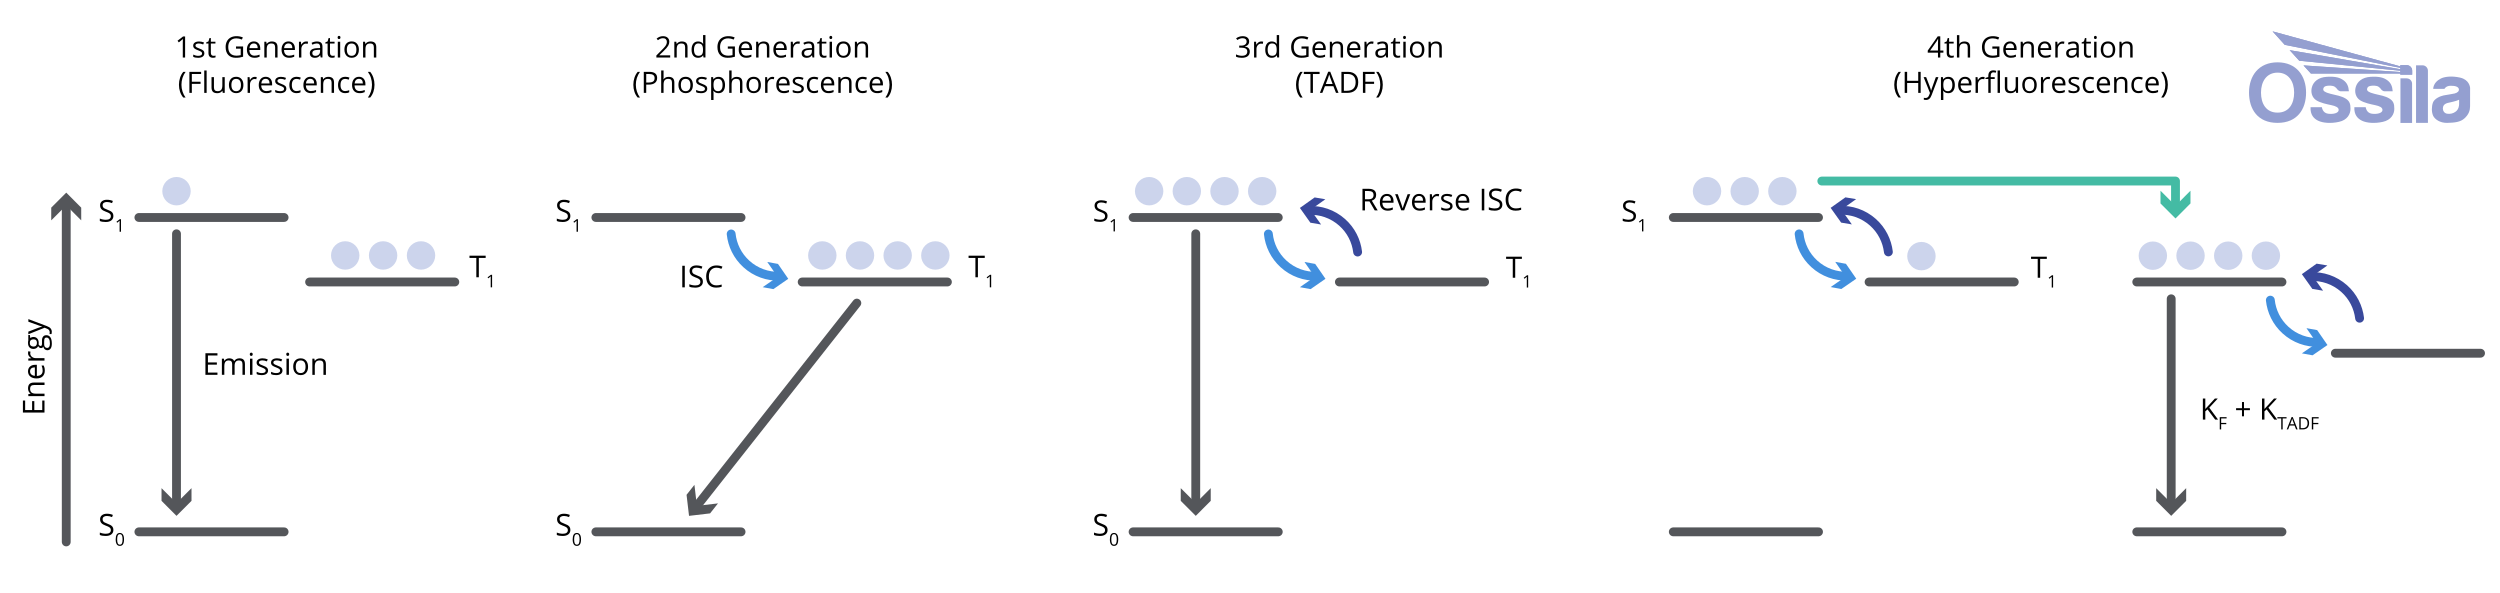 <svg viewBox="0 0 848 201.22" xmlns:xlink="http://www.w3.org/1999/xlink" height="201.22" width="848" xmlns="http://www.w3.org/2000/svg" data-name="Layer 2" id="Layer_2">
  <defs>
    <style>
      .cls-1 {
        stroke: #418fde;
      }

      .cls-1, .cls-2, .cls-3, .cls-4, .cls-5 {
        fill: none;
      }

      .cls-1, .cls-2, .cls-3, .cls-5 {
        stroke-linecap: round;
        stroke-linejoin: round;
        stroke-width: 3px;
      }

      .cls-2 {
        stroke: #44bba4;
      }

      .cls-6 {
        fill: #ccd4ec;
      }

      .cls-7 {
        fill: #54565a;
      }

      .cls-3 {
        stroke: #54565a;
      }

      .cls-8 {
        fill: #39499c;
      }

      .cls-9 {
        clip-path: url(#clippath-1);
      }

      .cls-10 {
        fill: #44bba4;
      }

      .cls-11 {
        fill: #949fd0;
      }

      .cls-12 {
        clip-path: url(#clippath-3);
      }

      .cls-5 {
        stroke: #39499c;
      }

      .cls-13 {
        fill: #418fde;
      }

      .cls-14 {
        clip-path: url(#clippath-2);
      }

      .cls-15 {
        clip-path: url(#clippath);
      }
    </style>
    <clipPath id="clippath">
      <rect height="31.07" width="75" y="10.62" x="762.87" class="cls-4"></rect>
    </clipPath>
    <clipPath id="clippath-1">
      <rect height="31.07" width="75" y="10.62" x="762.87" class="cls-4"></rect>
    </clipPath>
    <clipPath id="clippath-2">
      <path d="M770.84,10.62l4.15,4.59,39.2,7.81v.45l-37.54-6.46,3.27,3.6,34.27,3.38v.44c-10.98-.76-21.86-1.49-32.84-2.25l2.51,2.76c10.14,0,20.19,0,30.33,0v.38h4.03v-1.34c0-1.04-.84-1.89-1.85-1.89h-2.18v.42l-43.34-11.88Z" class="cls-4"></path>
    </clipPath>
    <clipPath id="clippath-3">
      <rect height="31.07" width="75" y="10.62" x="762.87" class="cls-4"></rect>
    </clipPath>
  </defs>
  <g>
    <path d="M62.79,19.51h-.79v-5.09c0-.42.01-.82.04-1.2-.07.07-.15.14-.23.21s-.47.39-1.16.95l-.43-.56,1.89-1.46h.68v7.14Z"></path>
    <path d="M69.32,18.05c0,.5-.19.88-.56,1.15s-.89.41-1.56.41c-.71,0-1.26-.11-1.66-.34v-.75c.26.13.53.23.83.31s.58.11.85.11c.42,0,.75-.07.98-.2s.34-.34.34-.62c0-.21-.09-.39-.27-.53s-.53-.32-1.06-.52c-.5-.19-.85-.35-1.06-.49s-.37-.3-.47-.47-.15-.39-.15-.63c0-.44.18-.78.53-1.03s.84-.38,1.46-.38c.58,0,1.14.12,1.69.35l-.29.66c-.54-.22-1.02-.33-1.46-.33-.38,0-.67.06-.87.18s-.29.29-.29.5c0,.14.04.27.11.37s.19.2.35.29.48.22.94.4c.63.23,1.06.46,1.29.7s.33.53.33.88Z"></path>
    <path d="M72.37,18.94c.14,0,.28-.01.42-.03s.24-.04.32-.07v.62c-.09.04-.22.08-.39.1s-.32.04-.46.04c-1.04,0-1.55-.55-1.55-1.64v-3.18h-.77v-.39l.77-.34.34-1.14h.47v1.24h1.55v.63h-1.55v3.15c0,.32.08.57.23.74s.36.26.63.26Z"></path>
    <path d="M80.03,15.77h2.43v3.47c-.38.12-.76.21-1.15.27s-.84.09-1.36.09c-1.08,0-1.92-.32-2.52-.96s-.9-1.54-.9-2.7c0-.74.15-1.39.45-1.95s.73-.98,1.29-1.28,1.22-.44,1.97-.44,1.47.14,2.13.42l-.32.73c-.64-.27-1.26-.41-1.86-.41-.87,0-1.55.26-2.04.78s-.73,1.24-.73,2.15c0,.96.24,1.69.71,2.19s1.16.75,2.07.75c.49,0,.98-.06,1.45-.17v-2.2h-1.6v-.74Z"></path>
    <path d="M86.31,19.6c-.79,0-1.42-.24-1.87-.72s-.69-1.15-.69-2.01.21-1.55.64-2.06,1-.76,1.71-.76c.67,0,1.2.22,1.59.66s.59,1.02.59,1.75v.51h-3.69c.02.63.17,1.1.48,1.43s.73.49,1.27.49c.58,0,1.15-.12,1.71-.36v.72c-.29.12-.56.21-.81.27s-.56.08-.93.08ZM86.09,14.74c-.43,0-.77.14-1.03.42s-.41.67-.45,1.16h2.8c0-.51-.11-.9-.34-1.17s-.55-.41-.98-.41Z"></path>
    <path d="M93.32,19.51v-3.46c0-.44-.1-.76-.3-.98s-.51-.32-.93-.32c-.56,0-.97.15-1.23.45s-.39.8-.39,1.5v2.81h-.81v-5.35h.66l.13.73h.04c.17-.26.4-.47.7-.61s.63-.22,1-.22c.64,0,1.13.16,1.46.47s.49.81.49,1.49v3.49h-.81Z"></path>
    <path d="M98.06,19.6c-.79,0-1.42-.24-1.87-.72s-.69-1.15-.69-2.01.21-1.55.64-2.06,1-.76,1.71-.76c.67,0,1.2.22,1.59.66s.59,1.02.59,1.75v.51h-3.69c.02.63.17,1.1.48,1.43s.73.49,1.27.49c.58,0,1.15-.12,1.71-.36v.72c-.29.12-.56.21-.81.27s-.56.08-.93.08ZM97.84,14.74c-.43,0-.77.14-1.03.42s-.41.67-.45,1.16h2.8c0-.51-.11-.9-.34-1.17s-.55-.41-.98-.41Z"></path>
    <path d="M103.85,14.06c.24,0,.45.02.64.06l-.11.75c-.22-.05-.42-.07-.59-.07-.43,0-.8.18-1.11.53s-.46.79-.46,1.31v2.87h-.81v-5.35h.67l.09.99h.04c.2-.35.44-.62.72-.81s.59-.28.92-.28Z"></path>
    <path d="M108.78,19.51l-.16-.76h-.04c-.27.34-.53.56-.8.68s-.6.18-.99.18c-.53,0-.95-.14-1.25-.41s-.45-.66-.45-1.17c0-1.08.86-1.65,2.59-1.7l.91-.03v-.33c0-.42-.09-.73-.27-.93s-.47-.3-.87-.3c-.45,0-.95.14-1.51.41l-.25-.62c.26-.14.55-.26.87-.34s.63-.12.94-.12c.64,0,1.11.14,1.42.42s.46.74.46,1.36v3.65h-.6ZM106.95,18.94c.5,0,.9-.14,1.19-.42s.43-.66.43-1.16v-.48l-.81.03c-.64.02-1.11.12-1.39.3s-.43.45-.43.83c0,.29.09.52.27.67s.43.23.74.23Z"></path>
    <path d="M112.78,18.94c.14,0,.28-.01.42-.03s.24-.04.32-.07v.62c-.09.04-.22.08-.39.1s-.32.04-.46.04c-1.04,0-1.55-.55-1.55-1.64v-3.18h-.77v-.39l.77-.34.34-1.14h.47v1.24h1.55v.63h-1.55v3.15c0,.32.08.57.23.74s.36.26.63.26Z"></path>
    <path d="M114.52,12.71c0-.19.05-.32.14-.41s.21-.13.34-.13.24.04.34.13.14.22.14.41-.05.32-.14.41-.21.13-.34.13-.25-.04-.34-.13-.14-.23-.14-.41ZM115.39,19.51h-.81v-5.35h.81v5.35Z"></path>
    <path d="M121.73,16.83c0,.87-.22,1.55-.66,2.04s-1.05.73-1.82.73c-.48,0-.9-.11-1.27-.34s-.66-.55-.86-.97-.3-.91-.3-1.47c0-.87.22-1.55.65-2.04s1.04-.73,1.82-.73,1.34.25,1.78.75.66,1.17.66,2.02ZM117.65,16.83c0,.68.14,1.2.41,1.56s.68.54,1.21.54.93-.18,1.21-.53.41-.88.41-1.56-.14-1.2-.41-1.55-.68-.53-1.22-.53-.93.17-1.2.52-.41.87-.41,1.56Z"></path>
    <path d="M126.81,19.51v-3.46c0-.44-.1-.76-.3-.98s-.51-.32-.93-.32c-.56,0-.97.15-1.23.45s-.39.8-.39,1.5v2.81h-.81v-5.35h.66l.13.73h.04c.17-.26.4-.47.7-.61s.63-.22,1-.22c.64,0,1.13.16,1.46.47s.49.81.49,1.49v3.49h-.81Z"></path>
    <path d="M60.7,28.77c0-.86.13-1.67.38-2.42s.62-1.41,1.09-1.98h.79c-.47.63-.82,1.32-1.06,2.07s-.35,1.52-.35,2.32.12,1.54.36,2.29.59,1.43,1.04,2.04h-.78c-.48-.55-.84-1.2-1.09-1.94s-.38-1.53-.38-2.38Z"></path>
    <path d="M65.07,31.51h-.83v-7.14h3.98v.74h-3.15v2.61h2.96v.74h-2.96v3.05Z"></path>
    <path d="M70.09,31.51h-.81v-7.6h.81v7.6Z"></path>
    <path d="M72.57,26.16v3.47c0,.44.1.76.3.98s.51.32.93.32c.56,0,.97-.15,1.23-.46s.39-.81.39-1.5v-2.81h.81v5.35h-.67l-.12-.72h-.04c-.17.26-.4.47-.69.61s-.63.21-1.01.21c-.65,0-1.14-.15-1.46-.46s-.49-.8-.49-1.48v-3.5h.82Z"></path>
    <path d="M82.56,28.83c0,.87-.22,1.55-.66,2.04s-1.05.73-1.82.73c-.48,0-.9-.11-1.27-.34s-.66-.55-.86-.97-.3-.91-.3-1.47c0-.87.22-1.55.65-2.04s1.04-.73,1.82-.73,1.34.25,1.78.75.66,1.17.66,2.02ZM78.49,28.83c0,.68.14,1.2.41,1.56s.68.54,1.21.54.93-.18,1.21-.53.41-.88.41-1.56-.14-1.2-.41-1.55-.68-.53-1.22-.53-.93.17-1.2.52-.41.87-.41,1.56Z"></path>
    <path d="M86.43,26.06c.24,0,.45.02.64.06l-.11.75c-.22-.05-.42-.07-.59-.07-.43,0-.8.18-1.11.53s-.46.79-.46,1.31v2.87h-.81v-5.35h.67l.09.99h.04c.2-.35.44-.62.72-.81s.59-.28.92-.28Z"></path>
    <path d="M90.33,31.6c-.79,0-1.42-.24-1.87-.72s-.69-1.15-.69-2.01.21-1.55.64-2.06,1-.76,1.71-.76c.67,0,1.2.22,1.59.66s.59,1.02.59,1.75v.51h-3.69c.02.63.17,1.1.48,1.43s.73.49,1.27.49c.58,0,1.15-.12,1.71-.36v.72c-.29.12-.56.21-.81.27s-.56.08-.93.08ZM90.11,26.74c-.43,0-.77.14-1.03.42s-.41.67-.45,1.16h2.8c0-.51-.11-.9-.34-1.17s-.55-.41-.98-.41Z"></path>
    <path d="M97.13,30.05c0,.5-.19.88-.56,1.15s-.89.41-1.56.41c-.71,0-1.26-.11-1.66-.34v-.75c.26.13.53.23.83.31s.58.11.85.11c.42,0,.75-.07.98-.2s.34-.34.34-.62c0-.21-.09-.39-.27-.53s-.53-.32-1.06-.52c-.5-.19-.85-.35-1.06-.49s-.37-.3-.47-.47-.15-.39-.15-.63c0-.44.18-.78.53-1.03s.84-.38,1.46-.38c.58,0,1.14.12,1.69.35l-.29.66c-.54-.22-1.02-.33-1.46-.33-.38,0-.67.06-.87.18s-.29.29-.29.5c0,.14.04.27.11.37s.19.2.35.29.48.22.94.4c.63.23,1.06.46,1.29.7s.33.53.33.88Z"></path>
    <path d="M100.59,31.6c-.77,0-1.37-.24-1.8-.72s-.64-1.15-.64-2.02.22-1.59.65-2.08,1.05-.73,1.84-.73c.26,0,.51.03.77.08s.46.12.61.2l-.25.69c-.18-.07-.37-.13-.59-.18s-.4-.07-.56-.07c-1.09,0-1.63.69-1.63,2.08,0,.66.13,1.16.4,1.51s.66.53,1.18.53c.45,0,.9-.1,1.37-.29v.72c-.36.19-.81.28-1.35.28Z"></path>
    <path d="M105.47,31.6c-.79,0-1.42-.24-1.87-.72s-.69-1.15-.69-2.01.21-1.55.64-2.06,1-.76,1.71-.76c.67,0,1.2.22,1.59.66s.59,1.02.59,1.75v.51h-3.69c.02.63.17,1.1.48,1.43s.73.49,1.27.49c.58,0,1.15-.12,1.71-.36v.72c-.29.12-.56.21-.81.27s-.56.08-.93.08ZM105.25,26.74c-.43,0-.77.14-1.03.42s-.41.67-.45,1.16h2.8c0-.51-.11-.9-.34-1.17s-.55-.41-.98-.41Z"></path>
    <path d="M112.48,31.51v-3.46c0-.44-.1-.76-.3-.98s-.51-.32-.93-.32c-.56,0-.97.15-1.23.45s-.39.8-.39,1.5v2.81h-.81v-5.35h.66l.13.73h.04c.17-.26.4-.47.7-.61s.63-.22,1-.22c.64,0,1.13.16,1.46.47s.49.81.49,1.49v3.49h-.81Z"></path>
    <path d="M117.1,31.6c-.77,0-1.37-.24-1.8-.72s-.64-1.15-.64-2.02.22-1.59.65-2.08,1.05-.73,1.84-.73c.26,0,.51.03.77.08s.46.12.61.2l-.25.69c-.18-.07-.37-.13-.59-.18s-.4-.07-.56-.07c-1.09,0-1.63.69-1.63,2.08,0,.66.13,1.16.4,1.51s.66.53,1.18.53c.45,0,.9-.1,1.37-.29v.72c-.36.19-.81.28-1.35.28Z"></path>
    <path d="M121.98,31.6c-.79,0-1.42-.24-1.87-.72s-.69-1.15-.69-2.01.21-1.55.64-2.06,1-.76,1.71-.76c.67,0,1.2.22,1.59.66s.59,1.02.59,1.75v.51h-3.69c.02.63.17,1.1.48,1.43s.73.49,1.27.49c.58,0,1.15-.12,1.71-.36v.72c-.29.12-.56.21-.81.27s-.56.08-.93.08ZM121.76,26.74c-.43,0-.77.14-1.03.42s-.41.67-.45,1.16h2.8c0-.51-.11-.9-.34-1.17s-.55-.41-.98-.41Z"></path>
    <path d="M127.03,28.77c0,.86-.13,1.65-.38,2.39s-.62,1.38-1.09,1.93h-.78c.45-.61.8-1.29,1.04-2.04s.36-1.51.36-2.29-.12-1.57-.35-2.32-.59-1.44-1.06-2.07h.79c.48.57.84,1.23,1.09,1.98s.38,1.56.38,2.41Z"></path>
  </g>
  <g>
    <path d="M227.33,19.51h-4.69v-.7l1.88-1.89c.57-.58.95-.99,1.13-1.24s.32-.49.41-.72.14-.49.14-.76c0-.38-.12-.68-.35-.91s-.55-.33-.96-.33c-.3,0-.58.05-.84.15s-.56.27-.89.53l-.43-.55c.66-.55,1.37-.82,2.15-.82.67,0,1.2.17,1.58.52s.57.8.57,1.38c0,.45-.13.9-.38,1.34s-.73,1-1.43,1.68l-1.56,1.53v.04h3.67v.75Z"></path>
    <path d="M232.39,19.51v-3.46c0-.44-.1-.76-.3-.98s-.51-.32-.93-.32c-.56,0-.97.15-1.23.45s-.39.8-.39,1.5v2.81h-.81v-5.35h.66l.13.73h.04c.17-.26.4-.47.7-.61s.63-.22,1-.22c.64,0,1.13.16,1.46.47s.49.81.49,1.49v3.49h-.81Z"></path>
    <path d="M238.51,18.79h-.04c-.37.54-.93.82-1.68.82-.7,0-1.24-.24-1.63-.72s-.58-1.16-.58-2.04.2-1.57.59-2.06.93-.73,1.63-.73,1.28.26,1.67.79h.06l-.03-.39-.02-.38v-2.18h.81v7.6h-.66l-.11-.72ZM236.89,18.93c.55,0,.95-.15,1.2-.45s.37-.79.37-1.46v-.17c0-.76-.13-1.3-.38-1.62s-.66-.49-1.21-.49c-.48,0-.84.18-1.09.55s-.38.89-.38,1.56.13,1.2.38,1.55.62.52,1.1.52Z"></path>
    <path d="M246.85,15.77h2.43v3.47c-.38.12-.76.21-1.15.27s-.84.09-1.36.09c-1.08,0-1.92-.32-2.52-.96s-.9-1.54-.9-2.7c0-.74.15-1.39.45-1.95s.73-.98,1.29-1.28,1.22-.44,1.97-.44,1.47.14,2.13.42l-.32.73c-.64-.27-1.26-.41-1.86-.41-.87,0-1.55.26-2.04.78s-.73,1.24-.73,2.15c0,.96.24,1.69.71,2.19s1.16.75,2.07.75c.49,0,.98-.06,1.45-.17v-2.2h-1.6v-.74Z"></path>
    <path d="M253.13,19.6c-.79,0-1.42-.24-1.87-.72s-.69-1.15-.69-2.01.21-1.55.64-2.06,1-.76,1.71-.76c.67,0,1.2.22,1.59.66s.59,1.02.59,1.75v.51h-3.69c.02.63.17,1.1.48,1.43s.73.49,1.27.49c.58,0,1.15-.12,1.71-.36v.72c-.29.12-.56.21-.81.27s-.56.08-.93.08ZM252.91,14.74c-.43,0-.77.14-1.03.42s-.41.67-.45,1.16h2.8c0-.51-.11-.9-.34-1.17s-.55-.41-.98-.41Z"></path>
    <path d="M260.14,19.51v-3.46c0-.44-.1-.76-.3-.98s-.51-.32-.93-.32c-.56,0-.97.15-1.23.45s-.39.8-.39,1.5v2.81h-.81v-5.35h.66l.13.73h.04c.17-.26.4-.47.7-.61s.63-.22,1-.22c.64,0,1.13.16,1.46.47s.49.81.49,1.49v3.49h-.81Z"></path>
    <path d="M264.88,19.6c-.79,0-1.42-.24-1.87-.72s-.69-1.15-.69-2.01.21-1.55.64-2.06,1-.76,1.71-.76c.67,0,1.2.22,1.59.66s.59,1.02.59,1.75v.51h-3.69c.02.63.17,1.1.48,1.43s.73.49,1.27.49c.58,0,1.15-.12,1.71-.36v.72c-.29.12-.56.21-.81.27s-.56.08-.93.08ZM264.66,14.74c-.43,0-.77.14-1.03.42s-.41.67-.45,1.16h2.8c0-.51-.11-.9-.34-1.17s-.55-.41-.98-.41Z"></path>
    <path d="M270.67,14.06c.24,0,.45.02.64.06l-.11.75c-.22-.05-.42-.07-.59-.07-.43,0-.8.18-1.11.53s-.46.79-.46,1.31v2.87h-.81v-5.35h.67l.09.99h.04c.2-.35.44-.62.72-.81s.59-.28.92-.28Z"></path>
    <path d="M275.6,19.51l-.16-.76h-.04c-.27.34-.53.56-.8.68s-.6.18-.99.18c-.53,0-.95-.14-1.25-.41s-.45-.66-.45-1.17c0-1.08.86-1.65,2.59-1.7l.91-.03v-.33c0-.42-.09-.73-.27-.93s-.47-.3-.87-.3c-.45,0-.95.14-1.51.41l-.25-.62c.26-.14.55-.26.87-.34s.63-.12.94-.12c.64,0,1.11.14,1.42.42s.46.74.46,1.36v3.65h-.6ZM273.77,18.94c.5,0,.9-.14,1.19-.42s.43-.66.43-1.16v-.48l-.81.03c-.64.02-1.11.12-1.39.3s-.43.45-.43.83c0,.29.09.52.27.67s.43.23.74.23Z"></path>
    <path d="M279.6,18.94c.14,0,.28-.01.42-.03s.24-.04.32-.07v.62c-.09.04-.22.08-.39.1s-.32.04-.46.04c-1.04,0-1.55-.55-1.55-1.64v-3.18h-.77v-.39l.77-.34.34-1.14h.47v1.24h1.55v.63h-1.55v3.15c0,.32.08.57.23.74s.36.26.63.26Z"></path>
    <path d="M281.33,12.71c0-.19.05-.32.14-.41s.21-.13.34-.13.24.04.34.13.14.22.14.41-.05.32-.14.41-.21.13-.34.13-.25-.04-.34-.13-.14-.23-.14-.41ZM282.21,19.51h-.81v-5.35h.81v5.35Z"></path>
    <path d="M288.55,16.83c0,.87-.22,1.55-.66,2.04s-1.05.73-1.82.73c-.48,0-.9-.11-1.27-.34s-.66-.55-.86-.97-.3-.91-.3-1.47c0-.87.22-1.55.65-2.04s1.04-.73,1.82-.73,1.34.25,1.78.75.66,1.17.66,2.02ZM284.47,16.83c0,.68.14,1.2.41,1.56s.68.54,1.21.54.93-.18,1.21-.53.41-.88.41-1.56-.14-1.2-.41-1.55-.68-.53-1.22-.53-.93.17-1.2.52-.41.87-.41,1.56Z"></path>
    <path d="M293.63,19.51v-3.46c0-.44-.1-.76-.3-.98s-.51-.32-.93-.32c-.56,0-.97.15-1.23.45s-.39.8-.39,1.5v2.81h-.81v-5.35h.66l.13.73h.04c.17-.26.4-.47.7-.61s.63-.22,1-.22c.64,0,1.13.16,1.46.47s.49.81.49,1.49v3.49h-.81Z"></path>
    <path d="M214.83,28.77c0-.86.13-1.67.38-2.42s.62-1.41,1.09-1.98h.79c-.47.63-.82,1.32-1.06,2.07s-.35,1.52-.35,2.32.12,1.54.36,2.29.59,1.43,1.04,2.04h-.78c-.48-.55-.84-1.2-1.09-1.94s-.38-1.53-.38-2.38Z"></path>
    <path d="M222.9,26.45c0,.72-.25,1.28-.74,1.67s-1.2.58-2.12.58h-.84v2.81h-.83v-7.14h1.85c1.78,0,2.68.69,2.68,2.08ZM219.2,27.99h.75c.74,0,1.27-.12,1.6-.36s.49-.62.49-1.14c0-.47-.15-.82-.46-1.05s-.79-.35-1.45-.35h-.93v2.9Z"></path>
    <path d="M227.93,31.51v-3.46c0-.44-.1-.76-.3-.98s-.51-.32-.93-.32c-.56,0-.97.15-1.23.46s-.39.81-.39,1.5v2.8h-.81v-7.6h.81v2.3c0,.28-.01.51-.04.69h.05c.16-.26.39-.46.68-.61s.63-.22,1.01-.22c.65,0,1.15.16,1.47.47s.49.8.49,1.48v3.49h-.81Z"></path>
    <path d="M235.03,28.83c0,.87-.22,1.55-.66,2.04s-1.05.73-1.82.73c-.48,0-.9-.11-1.27-.34s-.66-.55-.86-.97-.3-.91-.3-1.47c0-.87.22-1.55.65-2.04s1.04-.73,1.82-.73,1.34.25,1.78.75.66,1.17.66,2.02ZM230.95,28.83c0,.68.14,1.2.41,1.56s.68.54,1.21.54.93-.18,1.21-.53.41-.88.41-1.56-.14-1.2-.41-1.55-.68-.53-1.22-.53-.93.17-1.2.52-.41.87-.41,1.56Z"></path>
    <path d="M239.9,30.05c0,.5-.19.88-.56,1.15s-.89.41-1.56.41c-.71,0-1.26-.11-1.66-.34v-.75c.26.13.53.23.83.31s.58.11.85.11c.42,0,.75-.07.98-.2s.34-.34.34-.62c0-.21-.09-.39-.27-.53s-.53-.32-1.06-.52c-.5-.19-.85-.35-1.06-.49s-.37-.3-.47-.47-.15-.39-.15-.63c0-.44.18-.78.53-1.03s.84-.38,1.46-.38c.58,0,1.14.12,1.69.35l-.29.66c-.54-.22-1.02-.33-1.46-.33-.38,0-.67.06-.87.18s-.29.29-.29.5c0,.14.04.27.11.37s.19.2.35.29.48.22.94.4c.63.23,1.06.46,1.29.7s.33.53.33.88Z"></path>
    <path d="M243.71,31.6c-.35,0-.67-.06-.95-.19s-.53-.33-.73-.59h-.06c.04.31.06.61.06.89v2.2h-.81v-7.75h.66l.11.73h.04c.21-.29.45-.5.73-.63s.59-.2.95-.2c.71,0,1.26.24,1.64.73s.58,1.17.58,2.04-.2,1.56-.59,2.05-.94.73-1.63.73ZM243.59,26.75c-.55,0-.94.15-1.19.45s-.37.78-.38,1.45v.18c0,.75.13,1.29.38,1.61s.65.49,1.21.49c.46,0,.82-.19,1.09-.56s.39-.89.39-1.55-.13-1.18-.39-1.54-.63-.53-1.11-.53Z"></path>
    <path d="M251.01,31.51v-3.46c0-.44-.1-.76-.3-.98s-.51-.32-.93-.32c-.56,0-.97.15-1.23.46s-.39.81-.39,1.5v2.8h-.81v-7.6h.81v2.3c0,.28-.01.51-.04.69h.05c.16-.26.39-.46.68-.61s.63-.22,1.01-.22c.65,0,1.15.16,1.47.47s.49.8.49,1.48v3.49h-.81Z"></path>
    <path d="M258.1,28.83c0,.87-.22,1.55-.66,2.04s-1.05.73-1.82.73c-.48,0-.9-.11-1.27-.34s-.66-.55-.86-.97-.3-.91-.3-1.47c0-.87.22-1.55.65-2.04s1.04-.73,1.82-.73,1.34.25,1.78.75.66,1.17.66,2.02ZM254.03,28.83c0,.68.14,1.2.41,1.56s.68.54,1.21.54.93-.18,1.21-.53.41-.88.41-1.56-.14-1.2-.41-1.55-.68-.53-1.22-.53-.93.17-1.2.52-.41.87-.41,1.56Z"></path>
    <path d="M261.97,26.06c.24,0,.45.02.64.06l-.11.75c-.22-.05-.42-.07-.59-.07-.43,0-.8.18-1.11.53s-.46.79-.46,1.31v2.87h-.81v-5.35h.67l.09.99h.04c.2-.35.44-.62.72-.81s.59-.28.92-.28Z"></path>
    <path d="M265.87,31.6c-.79,0-1.42-.24-1.87-.72s-.69-1.15-.69-2.01.21-1.55.64-2.06,1-.76,1.71-.76c.67,0,1.2.22,1.59.66s.59,1.02.59,1.75v.51h-3.69c.02.63.17,1.1.48,1.43s.73.49,1.27.49c.58,0,1.15-.12,1.71-.36v.72c-.29.12-.56.21-.81.27s-.56.08-.93.08ZM265.65,26.74c-.43,0-.77.14-1.03.42s-.41.67-.45,1.16h2.8c0-.51-.11-.9-.34-1.17s-.55-.41-.98-.41Z"></path>
    <path d="M272.67,30.05c0,.5-.19.88-.56,1.15s-.89.41-1.56.41c-.71,0-1.26-.11-1.66-.34v-.75c.26.13.53.23.83.31s.58.11.85.11c.42,0,.75-.07.98-.2s.34-.34.34-.62c0-.21-.09-.39-.27-.53s-.53-.32-1.06-.52c-.5-.19-.85-.35-1.06-.49s-.37-.3-.47-.47-.15-.39-.15-.63c0-.44.18-.78.53-1.03s.84-.38,1.46-.38c.58,0,1.14.12,1.69.35l-.29.66c-.54-.22-1.02-.33-1.46-.33-.38,0-.67.06-.87.18s-.29.29-.29.5c0,.14.04.27.11.37s.19.2.35.29.48.22.94.4c.63.23,1.06.46,1.29.7s.33.53.33.88Z"></path>
    <path d="M276.13,31.6c-.77,0-1.37-.24-1.8-.72s-.64-1.15-.64-2.02.22-1.59.65-2.08,1.05-.73,1.84-.73c.26,0,.51.03.77.08s.46.12.61.2l-.25.69c-.18-.07-.37-.13-.59-.18s-.4-.07-.56-.07c-1.09,0-1.63.69-1.63,2.08,0,.66.13,1.16.4,1.51s.66.53,1.18.53c.45,0,.9-.1,1.37-.29v.72c-.36.19-.81.28-1.35.28Z"></path>
    <path d="M281.01,31.6c-.79,0-1.42-.24-1.87-.72s-.69-1.15-.69-2.01.21-1.55.64-2.06,1-.76,1.71-.76c.67,0,1.2.22,1.59.66s.59,1.02.59,1.75v.51h-3.69c.02.63.17,1.1.48,1.43s.73.49,1.27.49c.58,0,1.15-.12,1.71-.36v.72c-.29.12-.56.21-.81.27s-.56.08-.93.08ZM280.79,26.74c-.43,0-.77.14-1.03.42s-.41.67-.45,1.16h2.8c0-.51-.11-.9-.34-1.17s-.55-.41-.98-.41Z"></path>
    <path d="M288.02,31.51v-3.46c0-.44-.1-.76-.3-.98s-.51-.32-.93-.32c-.56,0-.97.15-1.23.45s-.39.8-.39,1.5v2.81h-.81v-5.35h.66l.13.73h.04c.17-.26.4-.47.7-.61s.63-.22,1-.22c.64,0,1.13.16,1.46.47s.49.81.49,1.49v3.49h-.81Z"></path>
    <path d="M292.63,31.6c-.77,0-1.37-.24-1.8-.72s-.64-1.15-.64-2.02.22-1.59.65-2.08,1.05-.73,1.84-.73c.26,0,.51.03.77.08s.46.12.61.2l-.25.69c-.18-.07-.37-.13-.59-.18s-.4-.07-.56-.07c-1.09,0-1.63.69-1.63,2.08,0,.66.13,1.16.4,1.51s.66.53,1.18.53c.45,0,.9-.1,1.37-.29v.72c-.36.19-.81.28-1.35.28Z"></path>
    <path d="M297.52,31.6c-.79,0-1.42-.24-1.87-.72s-.69-1.15-.69-2.01.21-1.55.64-2.06,1-.76,1.71-.76c.67,0,1.2.22,1.59.66s.59,1.02.59,1.75v.51h-3.69c.02.63.17,1.1.48,1.43s.73.49,1.27.49c.58,0,1.15-.12,1.71-.36v.72c-.29.12-.56.21-.81.27s-.56.08-.93.08ZM297.3,26.74c-.43,0-.77.14-1.03.42s-.41.67-.45,1.16h2.8c0-.51-.11-.9-.34-1.17s-.55-.41-.98-.41Z"></path>
    <path d="M302.57,28.77c0,.86-.13,1.65-.38,2.39s-.62,1.38-1.09,1.93h-.78c.45-.61.8-1.29,1.04-2.04s.36-1.51.36-2.29-.12-1.57-.35-2.32-.59-1.44-1.06-2.07h.79c.48.57.84,1.23,1.09,1.98s.38,1.56.38,2.41Z"></path>
  </g>
  <g>
    <path d="M423.71,14.05c0,.46-.13.83-.38,1.12s-.62.48-1.09.58v.04c.57.07,1,.25,1.27.55s.42.68.42,1.15c0,.68-.24,1.2-.71,1.57s-1.14.55-2.01.55c-.38,0-.72-.03-1.04-.09s-.62-.16-.92-.3v-.77c.31.15.64.27.99.35s.68.12.99.12c1.23,0,1.85-.48,1.85-1.45,0-.87-.68-1.3-2.04-1.3h-.7v-.7h.71c.56,0,1-.12,1.32-.37s.49-.59.49-1.02c0-.35-.12-.62-.36-.82s-.56-.3-.97-.3c-.31,0-.61.04-.88.13s-.59.24-.95.47l-.41-.55c.29-.23.63-.41,1.01-.54s.79-.2,1.21-.2c.69,0,1.23.16,1.62.48s.58.75.58,1.31Z"></path>
    <path d="M427.82,14.06c.24,0,.45.02.64.06l-.11.75c-.22-.05-.42-.07-.59-.07-.43,0-.8.18-1.11.53s-.46.79-.46,1.31v2.87h-.81v-5.35h.67l.09.99h.04c.2-.35.44-.62.72-.81.28-.19.59-.28.92-.28Z"></path>
    <path d="M433.1,18.79h-.04c-.38.54-.93.82-1.68.82-.7,0-1.24-.24-1.63-.72-.39-.48-.58-1.16-.58-2.04s.2-1.57.59-2.06.93-.73,1.63-.73,1.28.26,1.67.79h.06l-.03-.39-.02-.38v-2.18h.81v7.6h-.66l-.11-.72ZM431.48,18.93c.55,0,.95-.15,1.2-.45s.37-.79.37-1.46v-.17c0-.76-.13-1.3-.38-1.62-.25-.32-.66-.49-1.21-.49-.48,0-.84.18-1.09.55-.25.37-.38.89-.38,1.56s.12,1.2.38,1.55c.25.35.62.52,1.1.52Z"></path>
    <path d="M441.45,15.77h2.43v3.47c-.38.12-.76.21-1.15.27s-.84.09-1.36.09c-1.08,0-1.92-.32-2.52-.96-.6-.64-.9-1.54-.9-2.7,0-.74.15-1.39.45-1.95s.73-.98,1.29-1.28c.56-.29,1.22-.44,1.97-.44s1.47.14,2.13.42l-.32.73c-.64-.27-1.26-.41-1.86-.41-.87,0-1.55.26-2.04.78s-.73,1.24-.73,2.15c0,.96.24,1.69.71,2.19.47.5,1.16.75,2.07.75.49,0,.98-.06,1.45-.17v-2.2h-1.6v-.74Z"></path>
    <path d="M447.73,19.6c-.79,0-1.42-.24-1.87-.72-.46-.48-.69-1.15-.69-2.01s.21-1.55.64-2.06,1-.76,1.71-.76c.67,0,1.2.22,1.59.66s.59,1.02.59,1.75v.51h-3.69c.02.63.17,1.1.48,1.43.3.33.73.49,1.27.49.58,0,1.15-.12,1.71-.36v.72c-.29.12-.56.21-.81.27-.25.05-.56.08-.92.08ZM447.51,14.74c-.43,0-.77.14-1.03.42-.25.28-.41.67-.45,1.16h2.8c0-.51-.11-.9-.34-1.17-.23-.27-.55-.41-.98-.41Z"></path>
    <path d="M454.74,19.51v-3.46c0-.44-.1-.76-.3-.98-.2-.21-.51-.32-.93-.32-.56,0-.97.15-1.23.45-.26.3-.39.8-.39,1.5v2.81h-.81v-5.35h.66l.13.73h.04c.17-.26.4-.47.7-.61.3-.15.63-.22,1-.22.64,0,1.13.16,1.46.47.33.31.49.81.49,1.49v3.49h-.81Z"></path>
    <path d="M459.47,19.6c-.79,0-1.42-.24-1.87-.72-.46-.48-.69-1.15-.69-2.01s.21-1.55.64-2.06,1-.76,1.71-.76c.67,0,1.2.22,1.59.66s.59,1.02.59,1.75v.51h-3.69c.02.63.17,1.1.48,1.43.3.33.73.49,1.27.49.58,0,1.15-.12,1.71-.36v.72c-.29.12-.56.21-.81.27-.25.05-.56.08-.92.08ZM459.25,14.74c-.43,0-.77.14-1.03.42-.25.28-.41.67-.45,1.16h2.8c0-.51-.11-.9-.34-1.17-.23-.27-.55-.41-.98-.41Z"></path>
    <path d="M465.26,14.06c.24,0,.45.02.64.06l-.11.75c-.22-.05-.42-.07-.59-.07-.43,0-.8.18-1.11.53s-.46.79-.46,1.31v2.87h-.81v-5.35h.67l.09.99h.04c.2-.35.44-.62.72-.81.28-.19.59-.28.92-.28Z"></path>
    <path d="M470.2,19.51l-.16-.76h-.04c-.27.34-.53.56-.8.68-.26.12-.6.18-.99.18-.53,0-.95-.14-1.25-.41-.3-.27-.45-.66-.45-1.17,0-1.08.86-1.65,2.59-1.7l.91-.03v-.33c0-.42-.09-.73-.27-.93s-.47-.3-.87-.3c-.45,0-.95.14-1.51.41l-.25-.62c.26-.14.55-.26.87-.34.31-.08.63-.12.95-.12.64,0,1.11.14,1.42.42s.46.74.46,1.36v3.65h-.6ZM468.37,18.94c.5,0,.9-.14,1.19-.42s.43-.66.43-1.16v-.48l-.81.03c-.64.02-1.11.12-1.39.3-.28.18-.43.45-.43.83,0,.29.09.52.27.67.18.15.43.23.75.23Z"></path>
    <path d="M474.2,18.94c.14,0,.28-.01.42-.03.13-.02.24-.04.32-.07v.62c-.09.04-.22.08-.39.1s-.32.04-.46.04c-1.04,0-1.55-.55-1.55-1.64v-3.18h-.77v-.39l.77-.34.34-1.14h.47v1.24h1.55v.63h-1.55v3.15c0,.32.08.57.23.74.15.17.36.26.63.26Z"></path>
    <path d="M475.93,12.71c0-.19.04-.32.14-.41.09-.09.21-.13.34-.13s.24.04.34.13c.09.09.14.22.14.41s-.05.32-.14.41c-.09.09-.21.13-.34.13-.14,0-.25-.04-.34-.13-.09-.09-.14-.23-.14-.41ZM476.81,19.51h-.81v-5.35h.81v5.35Z"></path>
    <path d="M483.15,16.83c0,.87-.22,1.55-.66,2.04s-1.05.73-1.82.73c-.48,0-.9-.11-1.27-.34s-.66-.55-.86-.97c-.2-.42-.3-.91-.3-1.47,0-.87.22-1.55.65-2.04.44-.49,1.04-.73,1.82-.73s1.34.25,1.78.75c.44.5.66,1.17.66,2.02ZM479.07,16.83c0,.68.14,1.2.41,1.56s.67.54,1.21.54.93-.18,1.21-.53c.28-.36.41-.88.41-1.56s-.14-1.2-.41-1.55c-.27-.35-.68-.53-1.22-.53s-.93.17-1.2.52c-.27.35-.41.87-.41,1.56Z"></path>
    <path d="M488.23,19.51v-3.46c0-.44-.1-.76-.3-.98-.2-.21-.51-.32-.93-.32-.56,0-.97.15-1.23.45-.26.3-.39.8-.39,1.5v2.81h-.81v-5.35h.66l.13.73h.04c.17-.26.4-.47.7-.61.3-.15.63-.22,1-.22.64,0,1.13.16,1.46.47.33.31.49.81.49,1.49v3.49h-.81Z"></path>
    <path d="M439.61,28.77c0-.86.13-1.67.38-2.42.25-.75.62-1.41,1.09-1.98h.79c-.47.63-.82,1.32-1.06,2.07-.24.75-.35,1.52-.35,2.32s.12,1.54.36,2.29c.24.75.59,1.43,1.04,2.04h-.78c-.48-.55-.84-1.2-1.09-1.94-.25-.74-.38-1.53-.38-2.38Z"></path>
    <path d="M445.34,31.51h-.83v-6.4h-2.26v-.74h5.35v.74h-2.26v6.4Z"></path>
    <path d="M453.17,31.51l-.89-2.27h-2.86l-.88,2.27h-.84l2.82-7.17h.7l2.81,7.17h-.86ZM452.02,28.49l-.83-2.21c-.11-.28-.22-.62-.33-1.03-.07.31-.17.66-.31,1.03l-.84,2.21h2.31Z"></path>
    <path d="M460.71,27.87c0,1.18-.32,2.08-.96,2.7s-1.56.94-2.76.94h-1.98v-7.14h2.19c1.11,0,1.97.31,2.59.92s.92,1.47.92,2.58ZM459.83,27.9c0-.93-.23-1.63-.7-2.1-.47-.47-1.16-.71-2.08-.71h-1.21v5.7h1.01c.99,0,1.73-.24,2.23-.73s.75-1.21.75-2.16Z"></path>
    <path d="M463.13,31.51h-.83v-7.14h3.98v.74h-3.15v2.61h2.96v.74h-2.96v3.05Z"></path>
    <path d="M469.04,28.77c0,.86-.13,1.65-.38,2.39-.25.74-.62,1.38-1.09,1.93h-.78c.45-.61.8-1.29,1.04-2.04.24-.75.36-1.51.36-2.29s-.12-1.57-.35-2.32c-.24-.75-.59-1.44-1.06-2.07h.79c.48.57.84,1.23,1.09,1.98.25.75.38,1.56.38,2.41Z"></path>
  </g>
  <g>
    <path d="M659.2,17.87h-1.06v1.64h-.78v-1.64h-3.47v-.71l3.39-4.83h.86v4.8h1.06v.74ZM657.36,17.13v-2.37c0-.47.02-.99.05-1.58h-.04c-.16.31-.3.57-.44.78l-2.23,3.17h2.66Z"></path>
    <path d="M661.98,18.94c.14,0,.28-.01.42-.03.13-.02.24-.04.32-.07v.62c-.09.04-.22.08-.39.1s-.33.04-.46.04c-1.04,0-1.55-.55-1.55-1.64v-3.18h-.77v-.39l.77-.34.34-1.14h.47v1.24h1.55v.63h-1.55v3.15c0,.32.08.57.23.74.15.17.36.26.63.26Z"></path>
    <path d="M667.45,19.51v-3.46c0-.44-.1-.76-.3-.98-.2-.21-.51-.32-.93-.32-.56,0-.97.15-1.23.46s-.39.81-.39,1.5v2.8h-.81v-7.6h.81v2.3c0,.28-.01.51-.04.69h.05c.16-.26.39-.46.68-.61.29-.15.63-.22,1.01-.22.65,0,1.15.16,1.47.47s.49.8.49,1.48v3.49h-.81Z"></path>
    <path d="M675.78,15.77h2.43v3.47c-.38.12-.76.21-1.15.27s-.84.09-1.36.09c-1.08,0-1.92-.32-2.52-.96-.6-.64-.9-1.54-.9-2.7,0-.74.15-1.39.45-1.95s.73-.98,1.29-1.28c.56-.29,1.22-.44,1.97-.44s1.47.14,2.13.42l-.32.73c-.64-.27-1.26-.41-1.86-.41-.87,0-1.55.26-2.04.78s-.73,1.24-.73,2.15c0,.96.24,1.69.71,2.19.47.5,1.16.75,2.07.75.5,0,.98-.06,1.45-.17v-2.2h-1.6v-.74Z"></path>
    <path d="M682.06,19.6c-.79,0-1.42-.24-1.87-.72-.46-.48-.69-1.15-.69-2.01s.21-1.55.64-2.06,1-.76,1.71-.76c.67,0,1.2.22,1.59.66s.59,1.02.59,1.75v.51h-3.69c.02.63.17,1.1.48,1.43.3.33.72.49,1.27.49.58,0,1.15-.12,1.71-.36v.72c-.29.12-.56.21-.81.27-.26.05-.56.08-.93.08ZM681.84,14.74c-.43,0-.77.14-1.03.42-.26.28-.41.67-.45,1.16h2.8c0-.51-.11-.9-.34-1.17-.23-.27-.55-.41-.98-.41Z"></path>
    <path d="M689.07,19.51v-3.46c0-.44-.1-.76-.3-.98-.2-.21-.51-.32-.93-.32-.56,0-.97.15-1.23.45-.26.3-.39.8-.39,1.5v2.81h-.81v-5.35h.66l.13.73h.04c.17-.26.4-.47.7-.61.3-.15.63-.22,1-.22.64,0,1.13.16,1.46.47.33.31.49.81.49,1.49v3.49h-.81Z"></path>
    <path d="M693.81,19.6c-.79,0-1.42-.24-1.87-.72-.46-.48-.69-1.15-.69-2.01s.21-1.55.64-2.06,1-.76,1.71-.76c.67,0,1.2.22,1.59.66s.59,1.02.59,1.75v.51h-3.69c.02.63.17,1.1.48,1.43.3.33.72.49,1.27.49.58,0,1.15-.12,1.71-.36v.72c-.29.12-.56.21-.81.27-.26.05-.56.08-.93.08ZM693.59,14.74c-.43,0-.77.14-1.03.42-.26.28-.41.67-.45,1.16h2.8c0-.51-.11-.9-.34-1.17-.23-.27-.55-.41-.98-.41Z"></path>
    <path d="M699.6,14.06c.24,0,.45.02.64.06l-.11.75c-.22-.05-.42-.07-.59-.07-.43,0-.8.18-1.11.53s-.46.79-.46,1.31v2.87h-.81v-5.35h.67l.09.99h.04c.2-.35.44-.62.72-.81.28-.19.59-.28.92-.28Z"></path>
    <path d="M704.53,19.51l-.16-.76h-.04c-.27.34-.53.56-.8.68-.27.12-.6.18-.99.18-.53,0-.95-.14-1.25-.41-.3-.27-.45-.66-.45-1.17,0-1.08.86-1.65,2.59-1.7l.91-.03v-.33c0-.42-.09-.73-.27-.93s-.47-.3-.87-.3c-.45,0-.95.14-1.51.41l-.25-.62c.26-.14.55-.26.87-.34.31-.08.63-.12.94-.12.64,0,1.11.14,1.42.42s.46.74.46,1.36v3.65h-.6ZM702.7,18.94c.5,0,.9-.14,1.19-.42s.43-.66.43-1.16v-.48l-.81.03c-.64.02-1.11.12-1.39.3-.29.18-.43.45-.43.83,0,.29.09.52.27.67.18.15.43.23.74.23Z"></path>
    <path d="M708.53,18.94c.14,0,.28-.01.42-.03.13-.02.24-.04.32-.07v.62c-.09.04-.22.08-.39.1s-.33.04-.46.04c-1.04,0-1.55-.55-1.55-1.64v-3.18h-.77v-.39l.77-.34.34-1.14h.47v1.24h1.55v.63h-1.55v3.15c0,.32.08.57.23.74.15.17.36.26.63.26Z"></path>
    <path d="M710.27,12.71c0-.19.05-.32.14-.41.09-.09.21-.13.34-.13s.24.04.34.13c.09.09.14.22.14.41s-.05.32-.14.41c-.09.09-.21.13-.34.13s-.25-.04-.34-.13c-.09-.09-.14-.23-.14-.41ZM711.14,19.51h-.81v-5.35h.81v5.35Z"></path>
    <path d="M717.48,16.83c0,.87-.22,1.55-.66,2.04s-1.05.73-1.82.73c-.48,0-.9-.11-1.27-.34s-.66-.55-.86-.97c-.2-.42-.3-.91-.3-1.47,0-.87.22-1.55.65-2.04.44-.49,1.04-.73,1.82-.73s1.34.25,1.79.75c.44.5.66,1.17.66,2.02ZM713.41,16.83c0,.68.14,1.2.41,1.56s.68.54,1.21.54.93-.18,1.21-.53c.27-.36.41-.88.41-1.56s-.14-1.2-.41-1.55c-.28-.35-.68-.53-1.22-.53s-.93.17-1.2.52c-.27.35-.41.87-.41,1.56Z"></path>
    <path d="M722.57,19.51v-3.46c0-.44-.1-.76-.3-.98-.2-.21-.51-.32-.93-.32-.56,0-.97.15-1.23.45-.26.3-.39.8-.39,1.5v2.81h-.81v-5.35h.66l.13.73h.04c.17-.26.4-.47.7-.61.3-.15.63-.22,1-.22.64,0,1.13.16,1.46.47.33.31.49.81.49,1.49v3.49h-.81Z"></path>
    <path d="M642.53,28.77c0-.86.13-1.67.38-2.42.25-.75.62-1.41,1.09-1.98h.79c-.47.63-.82,1.32-1.06,2.07-.24.75-.35,1.52-.35,2.32s.12,1.54.36,2.29c.24.75.59,1.43,1.04,2.04h-.78c-.48-.55-.84-1.2-1.09-1.94-.25-.74-.38-1.53-.38-2.38Z"></path>
    <path d="M651.49,31.51h-.83v-3.36h-3.76v3.36h-.83v-7.14h.83v3.04h3.76v-3.04h.83v7.14Z"></path>
    <path d="M652.48,26.16h.87l1.17,3.05c.26.7.42,1.2.48,1.51h.04c.04-.17.13-.45.27-.85.14-.4.58-1.64,1.33-3.71h.87l-2.3,6.09c-.23.6-.49,1.03-.8,1.28-.3.25-.68.38-1.12.38-.25,0-.49-.03-.73-.08v-.65c.18.04.38.06.6.06.56,0,.95-.31,1.19-.94l.3-.76-2.16-5.38Z"></path>
    <path d="M660.86,31.6c-.35,0-.67-.06-.96-.19s-.53-.33-.72-.59h-.06c.04.31.06.61.06.89v2.2h-.81v-7.75h.66l.11.73h.04c.21-.29.45-.5.73-.63.28-.13.59-.2.95-.2.71,0,1.26.24,1.64.73s.58,1.17.58,2.04-.2,1.56-.59,2.05c-.39.49-.94.73-1.63.73ZM660.74,26.75c-.55,0-.94.15-1.19.45s-.37.78-.38,1.45v.18c0,.75.12,1.29.38,1.61.25.32.65.49,1.21.49.46,0,.82-.19,1.09-.56.26-.37.39-.89.39-1.55s-.13-1.18-.39-1.54c-.26-.36-.63-.53-1.11-.53Z"></path>
    <path d="M666.76,31.6c-.79,0-1.42-.24-1.87-.72-.46-.48-.69-1.15-.69-2.01s.21-1.55.64-2.06,1-.76,1.71-.76c.67,0,1.2.22,1.59.66s.59,1.02.59,1.75v.51h-3.69c.02.63.17,1.1.48,1.43.3.33.73.49,1.27.49.58,0,1.15-.12,1.71-.36v.72c-.29.12-.56.21-.81.27-.25.05-.56.08-.92.08ZM666.54,26.74c-.43,0-.77.14-1.03.42-.25.28-.41.67-.45,1.16h2.8c0-.51-.11-.9-.34-1.17-.23-.27-.55-.41-.98-.41Z"></path>
    <path d="M672.55,26.06c.24,0,.45.02.64.06l-.11.75c-.22-.05-.42-.07-.59-.07-.43,0-.8.18-1.11.53s-.46.79-.46,1.31v2.87h-.81v-5.35h.67l.09.99h.04c.2-.35.44-.62.72-.81.28-.19.59-.28.92-.28Z"></path>
    <path d="M676.6,26.79h-1.36v4.72h-.81v-4.72h-.96v-.37l.96-.29v-.3c0-1.31.57-1.97,1.72-1.97.28,0,.62.06,1,.17l-.21.65c-.31-.1-.58-.15-.8-.15-.31,0-.53.1-.68.31s-.22.53-.22.98v.35h1.36v.63ZM678.39,31.51h-.81v-7.6h.81v7.6Z"></path>
    <path d="M680.87,26.16v3.47c0,.44.1.76.3.98.2.21.51.32.93.32.56,0,.97-.15,1.23-.46s.39-.81.39-1.5v-2.81h.81v5.35h-.67l-.12-.72h-.04c-.17.26-.4.47-.69.61-.29.14-.63.21-1.01.21-.65,0-1.14-.15-1.46-.46-.32-.31-.49-.8-.49-1.48v-3.5h.82Z"></path>
    <path d="M690.86,28.83c0,.87-.22,1.55-.66,2.04s-1.05.73-1.82.73c-.48,0-.9-.11-1.27-.34s-.66-.55-.86-.97c-.2-.42-.3-.91-.3-1.47,0-.87.22-1.55.65-2.04.44-.49,1.04-.73,1.82-.73s1.34.25,1.78.75c.44.5.66,1.17.66,2.02ZM686.79,28.83c0,.68.14,1.2.41,1.56s.67.54,1.21.54.93-.18,1.21-.53c.28-.36.41-.88.41-1.56s-.14-1.2-.41-1.55c-.27-.35-.68-.53-1.22-.53s-.93.17-1.2.52c-.27.35-.41.87-.41,1.56Z"></path>
    <path d="M694.73,26.06c.24,0,.45.02.64.06l-.11.75c-.22-.05-.42-.07-.59-.07-.43,0-.8.18-1.11.53s-.46.79-.46,1.31v2.87h-.81v-5.35h.67l.09.99h.04c.2-.35.44-.62.72-.81.28-.19.59-.28.92-.28Z"></path>
    <path d="M698.63,31.6c-.79,0-1.42-.24-1.87-.72-.46-.48-.69-1.15-.69-2.01s.21-1.55.64-2.06,1-.76,1.71-.76c.67,0,1.2.22,1.59.66s.59,1.02.59,1.75v.51h-3.69c.02.63.17,1.1.48,1.43.3.33.73.49,1.27.49.58,0,1.15-.12,1.71-.36v.72c-.29.12-.56.21-.81.27-.25.05-.56.08-.92.08ZM698.41,26.74c-.43,0-.77.14-1.03.42-.25.28-.41.67-.45,1.16h2.8c0-.51-.11-.9-.34-1.17-.23-.27-.55-.41-.98-.41Z"></path>
    <path d="M705.43,30.05c0,.5-.19.88-.56,1.15s-.89.41-1.56.41c-.71,0-1.26-.11-1.66-.34v-.75c.26.13.53.23.83.31.29.07.58.11.85.11.42,0,.75-.07.98-.2.23-.14.34-.34.34-.62,0-.21-.09-.39-.27-.53s-.53-.32-1.06-.52c-.5-.19-.85-.35-1.06-.49s-.37-.3-.47-.47-.15-.39-.15-.63c0-.44.18-.78.53-1.03.35-.25.84-.38,1.46-.38.58,0,1.14.12,1.69.35l-.29.66c-.54-.22-1.02-.33-1.46-.33-.38,0-.67.06-.87.18s-.29.29-.29.5c0,.14.04.27.11.37s.19.2.35.29c.16.09.47.22.94.4.63.23,1.06.46,1.29.7.22.23.33.53.33.88Z"></path>
    <path d="M708.89,31.6c-.78,0-1.38-.24-1.8-.72s-.64-1.15-.64-2.02.22-1.59.65-2.08c.43-.49,1.05-.73,1.84-.73.26,0,.51.03.77.08.26.06.46.12.61.2l-.25.69c-.18-.07-.38-.13-.59-.18-.21-.05-.4-.07-.56-.07-1.09,0-1.63.69-1.63,2.08,0,.66.13,1.16.4,1.51.27.35.66.53,1.18.53.45,0,.9-.1,1.37-.29v.72c-.36.19-.81.28-1.35.28Z"></path>
    <path d="M713.77,31.6c-.79,0-1.42-.24-1.87-.72-.46-.48-.69-1.15-.69-2.01s.21-1.55.64-2.06,1-.76,1.71-.76c.67,0,1.2.22,1.59.66s.59,1.02.59,1.75v.51h-3.69c.02.63.17,1.1.48,1.43.3.33.73.49,1.27.49.58,0,1.15-.12,1.71-.36v.72c-.29.12-.56.21-.81.27-.25.05-.56.08-.92.08ZM713.55,26.74c-.43,0-.77.14-1.03.42-.25.28-.41.67-.45,1.16h2.8c0-.51-.11-.9-.34-1.17-.23-.27-.55-.41-.98-.41Z"></path>
    <path d="M720.78,31.51v-3.46c0-.44-.1-.76-.3-.98-.2-.21-.51-.32-.93-.32-.56,0-.97.15-1.23.45-.26.3-.39.8-.39,1.5v2.81h-.81v-5.35h.66l.13.73h.04c.17-.26.4-.47.7-.61.3-.15.63-.22,1-.22.64,0,1.13.16,1.46.47.33.31.49.81.49,1.49v3.49h-.81Z"></path>
    <path d="M725.4,31.6c-.78,0-1.38-.24-1.8-.72s-.64-1.15-.64-2.02.22-1.59.65-2.08c.43-.49,1.05-.73,1.84-.73.26,0,.51.03.77.08.26.06.46.12.61.2l-.25.69c-.18-.07-.38-.13-.59-.18-.21-.05-.4-.07-.56-.07-1.09,0-1.63.69-1.63,2.08,0,.66.13,1.16.4,1.51.27.35.66.53,1.18.53.45,0,.9-.1,1.37-.29v.72c-.36.19-.81.28-1.35.28Z"></path>
    <path d="M730.28,31.6c-.79,0-1.42-.24-1.87-.72-.46-.48-.69-1.15-.69-2.01s.21-1.55.64-2.06,1-.76,1.71-.76c.67,0,1.2.22,1.59.66s.59,1.02.59,1.75v.51h-3.69c.02.63.17,1.1.48,1.43.3.33.73.49,1.27.49.58,0,1.15-.12,1.71-.36v.72c-.29.12-.56.21-.81.27-.25.05-.56.08-.92.08ZM730.06,26.74c-.43,0-.77.14-1.03.42-.25.28-.41.67-.45,1.16h2.8c0-.51-.11-.9-.34-1.17-.23-.27-.55-.41-.98-.41Z"></path>
    <path d="M735.33,28.77c0,.86-.13,1.65-.38,2.39-.25.74-.62,1.38-1.09,1.93h-.78c.45-.61.8-1.29,1.04-2.04.24-.75.36-1.51.36-2.29s-.12-1.57-.35-2.32c-.24-.75-.59-1.44-1.06-2.07h.79c.48.57.84,1.23,1.09,1.98.25.75.38,1.56.38,2.41Z"></path>
  </g>
  <line y2="73.77" x2="96.37" y1="73.77" x1="47.11" class="cls-3"></line>
  <line y2="180.4" x2="96.37" y1="180.4" x1="47.11" class="cls-3"></line>
  <line y2="95.65" x2="154.27" y1="95.65" x1="105.02" class="cls-3"></line>
  <g>
    <line y2="68.77" x2="22.47" y1="183.82" x1="22.47" class="cls-3"></line>
    <polygon points="27.55 74.75 22.47 69.66 17.38 74.75 17.38 70.43 22.47 65.34 27.55 70.43 27.55 74.75" class="cls-7"></polygon>
  </g>
  <g>
    <path d="M38.46,73.25c0,.64-.23,1.15-.7,1.51-.47.36-1.1.54-1.9.54-.87,0-1.54-.11-2-.34v-.82c.3.13.63.23.98.3.35.07.7.11,1.05.11.57,0,.99-.11,1.28-.32s.43-.51.43-.9c0-.25-.05-.46-.15-.62-.1-.16-.27-.31-.51-.45-.24-.14-.6-.29-1.09-.47-.68-.24-1.17-.53-1.46-.87-.29-.33-.44-.77-.44-1.31,0-.56.21-1.01.64-1.35s.98-.5,1.68-.5,1.4.13,2.01.4l-.27.74c-.6-.25-1.19-.38-1.76-.38-.45,0-.8.1-1.06.29-.25.19-.38.46-.38.81,0,.25.05.46.14.62.09.16.25.31.47.45.22.13.56.28,1.02.45.77.27,1.3.57,1.58.88.29.31.43.72.43,1.22Z"></path>
    <path d="M41.04,78.61h-.47v-3.04c0-.25,0-.49.02-.72-.04.04-.09.08-.14.13-.05.04-.28.23-.69.57l-.26-.33,1.13-.87h.41v4.27Z"></path>
  </g>
  <g>
    <path d="M38.46,179.75c0,.64-.23,1.15-.7,1.51-.47.36-1.1.54-1.9.54-.87,0-1.54-.11-2-.34v-.82c.3.13.63.23.98.3.35.07.7.11,1.05.11.57,0,.99-.11,1.28-.32s.43-.51.43-.9c0-.25-.05-.46-.15-.62-.1-.16-.27-.31-.51-.45-.24-.14-.6-.29-1.09-.47-.68-.24-1.17-.53-1.46-.87-.29-.33-.44-.77-.44-1.31,0-.56.21-1.01.64-1.35s.98-.5,1.68-.5,1.4.13,2.01.4l-.27.74c-.6-.25-1.19-.38-1.76-.38-.45,0-.8.1-1.06.29-.25.19-.38.46-.38.81,0,.25.05.46.14.62.09.16.25.31.47.45.22.13.56.28,1.02.45.77.27,1.3.57,1.58.88.29.31.43.72.43,1.22Z"></path>
    <path d="M42.07,182.97c0,.74-.12,1.29-.35,1.65-.23.36-.59.55-1.07.55s-.81-.19-1.05-.56-.36-.92-.36-1.64.12-1.29.35-1.65.58-.54,1.06-.54.81.19,1.06.56.36.92.36,1.63ZM39.74,182.97c0,.62.07,1.07.22,1.36s.38.42.7.42.56-.14.7-.43c.14-.29.22-.74.22-1.35s-.07-1.06-.22-1.35c-.15-.29-.38-.43-.7-.43s-.55.14-.7.42-.22.73-.22,1.35Z"></path>
  </g>
  <g>
    <line y2="171.55" x2="59.87" y1="79.3" x1="59.87" class="cls-3"></line>
    <polygon points="54.79 165.58 59.87 170.67 64.96 165.58 64.96 169.89 59.87 174.98 54.79 169.89 54.79 165.58" class="cls-7"></polygon>
  </g>
  <g>
    <path d="M162.42,94.05h-.85v-6.56h-2.32v-.76h5.49v.76h-2.32v6.56Z"></path>
    <path d="M166.92,97.47h-.47v-3.04c0-.25,0-.49.02-.72-.04.04-.09.08-.14.13-.05.04-.28.23-.69.57l-.26-.33,1.13-.87h.41v4.27Z"></path>
  </g>
  <circle r="4.82" cy="64.85" cx="59.87" class="cls-6"></circle>
  <circle r="4.82" cy="86.65" cx="117.1" class="cls-6"></circle>
  <circle r="4.82" cy="86.65" cx="129.95" class="cls-6"></circle>
  <circle r="4.82" cy="86.65" cx="142.81" class="cls-6"></circle>
  <g>
    <path d="M15.09,135.86v4.08h-7.32v-4.08h.76v3.23h2.36v-3.03h.75v3.03h2.69v-3.23h.76Z"></path>
    <path d="M15.09,130.6h-3.55c-.45,0-.78.1-1,.31s-.33.52-.33.96c0,.57.16.99.47,1.26.31.27.82.4,1.54.4h2.88v.83h-5.49v-.68l.75-.14v-.04c-.27-.17-.48-.41-.63-.72s-.22-.65-.22-1.03c0-.66.16-1.16.48-1.49.32-.33.83-.5,1.53-.5h3.58v.83Z"></path>
    <path d="M15.19,125.75c0,.81-.25,1.45-.74,1.92-.49.47-1.18.7-2.06.7s-1.59-.22-2.11-.65-.78-1.02-.78-1.75c0-.69.23-1.23.68-1.63.45-.4,1.05-.6,1.79-.6h.53v3.78c.64-.02,1.13-.18,1.47-.49.33-.31.5-.74.5-1.3,0-.59-.12-1.17-.37-1.75h.74c.13.29.22.57.27.83.06.26.08.58.08.95ZM10.2,125.97c0,.44.14.79.43,1.05.29.26.68.42,1.19.46v-2.87c-.52,0-.93.12-1.2.35-.28.23-.42.57-.42,1Z"></path>
    <path d="M9.51,119.81c0-.24.02-.46.06-.66l.77.12c-.05.23-.08.43-.08.6,0,.44.18.82.54,1.14.36.31.81.47,1.35.47h2.94v.83h-5.49v-.69l1.02-.1v-.04c-.36-.2-.63-.45-.83-.74-.19-.29-.29-.6-.29-.95Z"></path>
    <path d="M9.61,113.64h.53l.12,1.02c.12-.09.27-.18.46-.25.19-.07.4-.11.64-.11.54,0,.97.18,1.29.55.32.37.48.87.48,1.51,0,.16-.01.32-.04.46.19.35.42.53.71.53.15,0,.26-.06.33-.19s.11-.34.11-.64v-.97c0-.59.12-1.05.38-1.37s.61-.48,1.09-.48c.61,0,1.07.24,1.39.73.32.49.48,1.2.48,2.13,0,.72-.13,1.27-.4,1.66-.27.39-.64.58-1.13.58-.33,0-.62-.11-.87-.32s-.41-.51-.5-.9c-.06.14-.16.26-.3.35-.13.1-.29.14-.47.14-.2,0-.38-.05-.53-.16-.15-.11-.3-.28-.44-.51-.12.28-.32.51-.6.69s-.6.27-.96.27c-.6,0-1.06-.18-1.39-.54-.33-.36-.49-.87-.49-1.53,0-.29.03-.55.1-.78v-1.9ZM11.36,117.56c.38,0,.67-.11.87-.33.2-.22.3-.52.3-.91,0-.81-.39-1.22-1.18-1.22s-1.24.41-1.24,1.23c0,.39.1.69.32.9s.52.32.94.32ZM16.02,118.01c.3,0,.52-.13.68-.38.15-.25.23-.61.23-1.08,0-.7-.1-1.21-.31-1.55-.21-.34-.49-.5-.85-.5-.3,0-.5.09-.62.28-.11.18-.17.53-.17,1.04v1c0,.38.09.67.27.88.18.21.44.32.78.32Z"></path>
    <path d="M9.61,113.38v-.89l3.13-1.2c.71-.26,1.23-.43,1.55-.49v-.04c-.17-.04-.46-.13-.87-.27s-1.68-.59-3.8-1.36v-.89l6.25,2.36c.62.23,1.06.51,1.31.82s.39.69.39,1.15c0,.25-.03.5-.09.75h-.67c.04-.18.06-.39.06-.62,0-.57-.32-.98-.96-1.22l-.78-.31-5.52,2.21Z"></path>
  </g>
  <g>
    <path d="M73.76,127.14h-4.08v-7.32h4.08v.76h-3.23v2.36h3.03v.75h-3.03v2.69h3.23v.76Z"></path>
    <path d="M82.25,127.14v-3.57c0-.44-.09-.77-.28-.98s-.48-.33-.87-.33c-.52,0-.9.15-1.15.45-.25.3-.37.75-.37,1.37v3.06h-.83v-3.57c0-.44-.09-.77-.28-.98s-.48-.33-.88-.33c-.52,0-.9.16-1.14.47-.24.31-.36.82-.36,1.53v2.88h-.83v-5.49h.68l.14.75h.04c.16-.27.38-.48.66-.63.29-.15.6-.23.96-.23.86,0,1.42.31,1.68.93h.04c.16-.29.4-.51.71-.68.31-.17.66-.25,1.06-.25.62,0,1.09.16,1.39.48.31.32.46.83.46,1.53v3.58h-.83Z"></path>
    <path d="M84.73,120.17c0-.19.05-.33.14-.42s.21-.13.35-.13.25.04.35.13c.1.09.15.23.15.42s-.05.33-.15.42-.21.14-.35.14c-.14,0-.26-.05-.35-.14s-.14-.23-.14-.42ZM85.63,127.14h-.83v-5.49h.83v5.49Z"></path>
    <path d="M90.93,125.64c0,.51-.19.9-.57,1.18-.38.28-.91.42-1.6.42-.73,0-1.3-.12-1.7-.35v-.77c.26.13.55.24.85.32.3.08.59.11.87.11.43,0,.77-.07,1-.21.23-.14.35-.35.35-.63,0-.21-.09-.4-.28-.55s-.55-.33-1.08-.54c-.51-.19-.87-.36-1.09-.5-.22-.14-.38-.3-.48-.48-.11-.18-.16-.4-.16-.65,0-.45.18-.8.55-1.06s.86-.39,1.5-.39c.59,0,1.17.12,1.73.36l-.3.68c-.55-.23-1.05-.34-1.5-.34-.39,0-.69.06-.89.19s-.3.29-.3.51c0,.15.04.27.11.38.07.1.2.2.36.3s.49.23.96.41c.65.24,1.09.48,1.32.72.23.24.34.54.34.91Z"></path>
    <path d="M95.82,125.64c0,.51-.19.9-.57,1.18-.38.28-.91.42-1.6.42-.73,0-1.3-.12-1.7-.35v-.77c.26.13.55.24.85.32.3.08.59.11.87.11.43,0,.77-.07,1-.21.23-.14.35-.35.35-.63,0-.21-.09-.4-.28-.55s-.55-.33-1.08-.54c-.51-.19-.87-.36-1.09-.5-.22-.14-.38-.3-.48-.48-.11-.18-.16-.4-.16-.65,0-.45.18-.8.55-1.06s.86-.39,1.5-.39c.59,0,1.17.12,1.73.36l-.3.68c-.55-.23-1.05-.34-1.5-.34-.39,0-.69.06-.89.19s-.3.29-.3.51c0,.15.04.27.11.38.07.1.2.2.36.3s.49.23.96.41c.65.24,1.09.48,1.32.72.23.24.34.54.34.91Z"></path>
    <path d="M97.1,120.17c0-.19.05-.33.14-.42s.21-.13.35-.13.25.04.35.13c.1.09.15.23.15.42s-.05.33-.15.42-.21.14-.35.14c-.14,0-.26-.05-.35-.14s-.14-.23-.14-.42ZM98,127.14h-.83v-5.49h.83v5.49Z"></path>
    <path d="M104.5,124.39c0,.89-.23,1.59-.68,2.1s-1.07.75-1.87.75c-.49,0-.93-.12-1.31-.35-.38-.23-.67-.56-.88-.99-.21-.43-.31-.93-.31-1.51,0-.89.22-1.59.67-2.09.45-.5,1.07-.75,1.86-.75s1.38.25,1.83.77c.45.51.68,1.2.68,2.07ZM100.32,124.39c0,.7.14,1.23.42,1.6s.69.55,1.24.55.96-.18,1.24-.55c.28-.37.42-.9.42-1.6s-.14-1.23-.42-1.59c-.28-.36-.7-.54-1.25-.54s-.95.18-1.23.54c-.28.36-.42.89-.42,1.6Z"></path>
    <path d="M109.71,127.14v-3.55c0-.45-.1-.78-.31-1s-.52-.33-.96-.33c-.57,0-.99.16-1.26.47-.27.31-.4.82-.4,1.54v2.88h-.83v-5.49h.68l.14.75h.04c.17-.27.41-.48.72-.63s.65-.22,1.03-.22c.66,0,1.16.16,1.49.48.33.32.5.83.5,1.53v3.58h-.83Z"></path>
  </g>
  <line y2="73.77" x2="251.37" y1="73.77" x1="202.12" class="cls-3"></line>
  <line y2="180.4" x2="251.37" y1="180.4" x1="202.12" class="cls-3"></line>
  <line y2="95.65" x2="321.36" y1="95.65" x1="272.1" class="cls-3"></line>
  <g>
    <path d="M193.47,73.25c0,.64-.23,1.15-.7,1.51-.47.36-1.1.54-1.9.54-.87,0-1.54-.11-2-.34v-.82c.3.13.63.23.98.3.35.07.7.11,1.05.11.57,0,.99-.11,1.28-.32s.43-.51.43-.9c0-.25-.05-.46-.15-.62-.1-.16-.27-.31-.51-.45-.24-.14-.6-.29-1.09-.47-.68-.24-1.17-.53-1.46-.87-.29-.33-.44-.77-.44-1.31,0-.56.21-1.01.64-1.35s.98-.5,1.68-.5,1.4.13,2.01.4l-.27.74c-.6-.25-1.19-.38-1.76-.38-.45,0-.8.1-1.06.29-.25.19-.38.46-.38.81,0,.25.05.46.14.62.09.16.25.31.47.45.22.13.56.28,1.02.45.77.27,1.3.57,1.58.88.29.31.43.72.43,1.22Z"></path>
    <path d="M196.04,78.61h-.47v-3.04c0-.25,0-.49.02-.72-.04.04-.09.08-.14.13-.05.04-.28.23-.69.57l-.26-.33,1.13-.87h.41v4.27Z"></path>
  </g>
  <g>
    <path d="M193.47,179.75c0,.64-.23,1.15-.7,1.51-.47.36-1.1.54-1.9.54-.87,0-1.54-.11-2-.34v-.82c.3.13.63.23.98.3.35.07.7.11,1.05.11.57,0,.99-.11,1.28-.32s.43-.51.43-.9c0-.25-.05-.46-.15-.62-.1-.16-.27-.31-.51-.45-.24-.14-.6-.29-1.09-.47-.68-.24-1.17-.53-1.46-.87-.29-.33-.44-.77-.44-1.31,0-.56.21-1.01.64-1.35s.98-.5,1.68-.5,1.4.13,2.01.4l-.27.74c-.6-.25-1.19-.38-1.76-.38-.45,0-.8.1-1.06.29-.25.19-.38.46-.38.81,0,.25.05.46.14.62.09.16.25.31.47.45.22.13.56.28,1.02.45.77.27,1.3.57,1.58.88.29.31.43.72.43,1.22Z"></path>
    <path d="M197.08,182.97c0,.74-.12,1.29-.35,1.65-.23.36-.59.55-1.07.55s-.81-.19-1.05-.56-.36-.92-.36-1.64.12-1.29.35-1.65.58-.54,1.06-.54.81.19,1.06.56.36.92.36,1.63ZM194.75,182.97c0,.62.07,1.07.22,1.36s.38.42.7.42.56-.14.7-.43c.14-.29.22-.74.22-1.35s-.07-1.06-.22-1.35c-.15-.29-.38-.43-.7-.43s-.55.14-.7.42-.22.73-.22,1.35Z"></path>
  </g>
  <g>
    <line y2="172.29" x2="235.84" y1="102.81" x1="290.64" class="cls-3"></line>
    <polygon points="235.55 164.45 236.39 171.59 243.54 170.75 240.86 174.14 233.72 174.98 232.88 167.84 235.55 164.45" class="cls-7"></polygon>
  </g>
  <g>
    <path d="M331.71,94.05h-.85v-6.56h-2.32v-.76h5.49v.76h-2.32v6.56Z"></path>
    <path d="M336.21,97.47h-.47v-3.04c0-.25,0-.49.02-.72-.04.04-.09.08-.14.13-.05.04-.28.23-.69.57l-.26-.33,1.13-.87h.41v4.27Z"></path>
  </g>
  <circle r="4.82" cy="86.65" cx="278.93" class="cls-6"></circle>
  <circle r="4.82" cy="86.65" cx="291.71" class="cls-6"></circle>
  <circle r="4.82" cy="86.65" cx="304.49" class="cls-6"></circle>
  <circle r="4.82" cy="86.65" cx="317.27" class="cls-6"></circle>
  <g>
    <path d="M231.43,97.47v-7.32h.85v7.32h-.85Z"></path>
    <path d="M238.42,95.52c0,.64-.23,1.15-.7,1.51-.47.36-1.1.54-1.9.54-.87,0-1.54-.11-2-.34v-.82c.3.13.63.23.98.3.35.07.7.11,1.05.11.57,0,.99-.11,1.28-.32s.43-.51.43-.9c0-.25-.05-.46-.15-.62-.1-.16-.27-.31-.51-.45-.24-.14-.6-.29-1.09-.47-.68-.24-1.17-.53-1.46-.87-.29-.33-.44-.77-.44-1.31,0-.56.21-1.01.64-1.35s.98-.5,1.68-.5,1.4.13,2.01.4l-.27.74c-.6-.25-1.19-.38-1.76-.38-.45,0-.8.1-1.06.29-.25.19-.38.46-.38.81,0,.25.05.46.14.62.09.16.25.31.47.45.22.13.56.28,1.02.45.77.27,1.3.57,1.58.88.29.31.43.72.43,1.22Z"></path>
    <path d="M243.05,90.8c-.8,0-1.44.27-1.9.8s-.7,1.27-.7,2.2.22,1.7.67,2.22c.45.52,1.09.78,1.92.78.51,0,1.09-.09,1.75-.28v.75c-.51.19-1.13.29-1.88.29-1.08,0-1.91-.33-2.5-.98-.59-.65-.88-1.58-.88-2.79,0-.75.14-1.42.42-1.98s.69-1,1.22-1.31c.53-.31,1.16-.46,1.88-.46.77,0,1.44.14,2.01.42l-.36.73c-.55-.26-1.11-.39-1.66-.39Z"></path>
  </g>
  <g>
    <path d="M264.46,93.69c-4.03.13-8.11-1.25-11.32-4.18-3.01-2.75-4.74-6.39-5.13-10.15" class="cls-1"></path>
    <polygon points="260.26 88.86 263.76 93.91 258.7 97.41 262.33 98.07 267.38 94.57 263.89 89.52 260.26 88.86" class="cls-13"></polygon>
  </g>
  <line y2="73.77" x2="433.59" y1="73.77" x1="384.34" class="cls-3"></line>
  <line y2="180.4" x2="433.59" y1="180.4" x1="384.34" class="cls-3"></line>
  <line y2="95.65" x2="503.58" y1="95.65" x1="454.32" class="cls-3"></line>
  <g>
    <path d="M375.67,73.26c0,.63-.23,1.12-.68,1.47s-1.07.53-1.86.53c-.85,0-1.5-.11-1.95-.33v-.8c.29.12.61.22.96.29s.69.11,1.03.11c.55,0,.97-.1,1.25-.31s.42-.5.42-.88c0-.25-.05-.45-.15-.61s-.27-.3-.5-.44-.59-.28-1.06-.45c-.66-.24-1.14-.52-1.42-.84s-.43-.75-.43-1.27c0-.55.21-.99.62-1.31s.96-.49,1.64-.49,1.36.13,1.96.39l-.26.72c-.59-.25-1.16-.37-1.72-.37-.44,0-.78.09-1.03.28s-.37.45-.37.79c0,.25.05.45.14.61s.25.3.46.43.55.28.99.44c.75.27,1.26.55,1.55.86s.42.7.42,1.19Z"></path>
    <path d="M378.18,78.49h-.46v-2.97c0-.25,0-.48.02-.7-.04.04-.08.08-.13.12-.05.04-.28.23-.68.56l-.25-.32,1.1-.85h.4v4.16Z"></path>
  </g>
  <g>
    <path d="M375.69,179.75c0,.64-.23,1.15-.7,1.51-.47.36-1.1.54-1.9.54-.87,0-1.54-.11-2-.34v-.82c.3.13.63.23.98.3.35.07.7.11,1.05.11.57,0,.99-.11,1.28-.32s.43-.51.43-.9c0-.25-.05-.46-.15-.62-.1-.16-.27-.31-.51-.45-.24-.14-.6-.29-1.09-.47-.68-.24-1.17-.53-1.46-.87-.29-.33-.44-.77-.44-1.31,0-.56.21-1.01.64-1.35s.98-.5,1.68-.5,1.4.13,2.01.4l-.27.74c-.6-.25-1.19-.38-1.76-.38-.45,0-.8.1-1.06.29-.25.19-.38.46-.38.81,0,.25.05.46.14.62.09.16.25.31.47.45.22.13.56.28,1.02.45.77.27,1.3.57,1.58.88.29.31.43.72.43,1.22Z"></path>
    <path d="M379.3,182.97c0,.74-.12,1.29-.35,1.65-.23.36-.59.55-1.07.55s-.81-.19-1.05-.56-.36-.92-.36-1.64.12-1.29.35-1.65.58-.54,1.06-.54.81.19,1.06.56.36.92.36,1.63ZM376.96,182.97c0,.62.07,1.07.22,1.36s.38.42.7.42.56-.14.7-.43c.14-.29.22-.74.22-1.35s-.07-1.06-.22-1.35c-.15-.29-.38-.43-.7-.43s-.55.14-.7.42-.22.73-.22,1.35Z"></path>
  </g>
  <g>
    <path d="M513.96,94.21h-.83v-6.4h-2.26v-.74h5.35v.74h-2.26v6.4Z"></path>
    <path d="M518.35,97.54h-.46v-2.97c0-.25,0-.48.02-.7-.04.04-.08.08-.13.12-.05.04-.27.23-.68.56l-.25-.32,1.1-.85h.4v4.16Z"></path>
  </g>
  <g>
    <path d="M446.68,93.69c-4.03.13-8.11-1.25-11.32-4.18-3.01-2.75-4.74-6.39-5.13-10.15" class="cls-1"></path>
    <polygon points="442.48 88.86 445.97 93.91 440.92 97.41 444.55 98.07 449.6 94.57 446.11 89.52 442.48 88.86" class="cls-13"></polygon>
  </g>
  <circle r="4.82" cy="64.85" cx="389.79" class="cls-6"></circle>
  <circle r="4.82" cy="64.85" cx="402.57" class="cls-6"></circle>
  <circle r="4.82" cy="64.85" cx="415.35" class="cls-6"></circle>
  <circle r="4.82" cy="64.85" cx="428.13" class="cls-6"></circle>
  <g>
    <path d="M443.86,71.38c4.03-.19,8.12,1.14,11.38,4.03,3.05,2.71,4.82,6.33,5.27,10.08" class="cls-5"></path>
    <polygon points="448.12 76.16 444.55 71.15 449.56 67.59 445.93 66.97 440.92 70.53 444.48 75.54 448.12 76.16" class="cls-8"></polygon>
  </g>
  <g>
    <path d="M463,68.32v3.04h-.85v-7.32h2.01c.9,0,1.56.17,1.99.52s.64.86.64,1.55c0,.97-.49,1.62-1.47,1.96l1.99,3.29h-1.01l-1.77-3.04h-1.53ZM463,67.59h1.17c.6,0,1.04-.12,1.32-.36s.42-.6.42-1.07-.14-.83-.43-1.05c-.29-.21-.74-.32-1.37-.32h-1.11v2.8Z"></path>
    <path d="M470.67,71.46c-.81,0-1.45-.25-1.92-.74-.47-.49-.7-1.18-.7-2.06s.22-1.59.65-2.11,1.02-.78,1.75-.78c.69,0,1.23.23,1.63.68s.6,1.05.6,1.79v.53h-3.78c.02.64.18,1.13.49,1.47.31.33.74.5,1.3.5.59,0,1.17-.12,1.75-.37v.74c-.29.13-.57.22-.83.27-.26.06-.58.08-.95.08ZM470.45,66.47c-.44,0-.79.14-1.05.43-.26.29-.42.68-.46,1.19h2.87c0-.52-.12-.93-.35-1.2-.23-.28-.57-.42-1-.42Z"></path>
    <path d="M475.31,71.36l-2.08-5.49h.89l1.18,3.25c.27.76.42,1.25.47,1.48h.04c.04-.18.15-.54.35-1.1.2-.56.63-1.77,1.31-3.64h.89l-2.08,5.49h-.97Z"></path>
    <path d="M481.56,71.46c-.81,0-1.45-.25-1.92-.74-.47-.49-.7-1.18-.7-2.06s.22-1.59.65-2.11,1.02-.78,1.75-.78c.69,0,1.23.23,1.63.68s.6,1.05.6,1.79v.53h-3.78c.02.64.18,1.13.49,1.47.31.33.74.5,1.3.5.59,0,1.17-.12,1.75-.37v.74c-.29.13-.57.22-.83.27-.26.06-.58.08-.95.08ZM481.34,66.47c-.44,0-.79.14-1.05.43-.26.29-.42.68-.46,1.19h2.87c0-.52-.12-.93-.35-1.2-.23-.28-.57-.42-1-.42Z"></path>
    <path d="M487.5,65.77c.24,0,.46.02.66.06l-.12.77c-.23-.05-.43-.08-.6-.08-.44,0-.82.18-1.14.54s-.47.81-.47,1.35v2.94h-.83v-5.49h.69l.09,1.02h.04c.2-.36.45-.63.74-.83.29-.19.6-.29.95-.29Z"></path>
    <path d="M492.72,69.86c0,.51-.19.9-.57,1.18-.38.28-.91.42-1.6.42-.73,0-1.29-.12-1.7-.35v-.77c.26.13.55.24.85.32.3.08.59.11.87.11.43,0,.77-.07,1-.21.23-.14.35-.35.35-.63,0-.21-.09-.4-.28-.55s-.55-.33-1.08-.54c-.51-.19-.87-.36-1.09-.5-.21-.14-.38-.3-.48-.48s-.16-.4-.16-.65c0-.45.18-.8.55-1.06.36-.26.86-.39,1.5-.39.59,0,1.17.12,1.73.36l-.3.68c-.55-.23-1.05-.34-1.5-.34-.39,0-.69.06-.89.19s-.3.29-.3.51c0,.15.04.27.11.38s.2.2.36.3.49.23.96.41c.65.24,1.09.48,1.32.72.23.24.34.54.34.91Z"></path>
    <path d="M496.39,71.46c-.81,0-1.45-.25-1.92-.74-.47-.49-.7-1.18-.7-2.06s.22-1.59.65-2.11,1.02-.78,1.75-.78c.69,0,1.23.23,1.63.68s.6,1.05.6,1.79v.53h-3.78c.02.64.18,1.13.49,1.47.31.33.74.5,1.3.5.59,0,1.17-.12,1.75-.37v.74c-.29.13-.57.22-.83.27-.26.06-.58.08-.95.08ZM496.17,66.47c-.44,0-.79.14-1.05.43-.26.29-.42.68-.46,1.19h2.87c0-.52-.12-.93-.35-1.2-.23-.28-.57-.42-1-.42Z"></path>
    <path d="M502.62,71.36v-7.32h.85v7.32h-.85Z"></path>
    <path d="M509.6,69.41c0,.64-.23,1.15-.7,1.51-.47.36-1.1.54-1.9.54-.87,0-1.54-.11-2-.34v-.82c.3.13.63.23.98.3s.7.11,1.05.11c.57,0,.99-.11,1.28-.32s.43-.51.43-.9c0-.25-.05-.46-.15-.62-.1-.16-.27-.31-.51-.45-.24-.14-.6-.29-1.09-.47-.68-.24-1.17-.53-1.46-.87-.29-.33-.44-.77-.44-1.31,0-.56.21-1.01.64-1.35s.98-.5,1.68-.5,1.4.13,2.01.4l-.27.74c-.6-.25-1.19-.38-1.76-.38-.45,0-.8.1-1.06.29-.25.19-.38.46-.38.81,0,.25.05.46.14.62.09.16.25.31.47.45.22.13.56.28,1.02.45.77.27,1.3.57,1.58.88.29.31.43.72.43,1.22Z"></path>
    <path d="M514.24,64.7c-.8,0-1.44.27-1.91.8s-.7,1.27-.7,2.2.22,1.7.67,2.22c.45.52,1.09.78,1.92.78.51,0,1.09-.09,1.75-.28v.75c-.51.19-1.13.29-1.88.29-1.08,0-1.91-.33-2.5-.98-.59-.65-.88-1.58-.88-2.79,0-.75.14-1.42.42-1.98s.69-1,1.22-1.31,1.16-.46,1.88-.46c.77,0,1.44.14,2.01.42l-.36.73c-.55-.26-1.11-.39-1.66-.39Z"></path>
  </g>
  <g>
    <line y2="171.55" x2="405.6" y1="79.3" x1="405.6" class="cls-3"></line>
    <polygon points="400.51 165.58 405.6 170.67 410.68 165.58 410.68 169.89 405.6 174.98 400.51 169.89 400.51 165.58" class="cls-7"></polygon>
  </g>
  <g>
    <polyline points="617.96 61.41 737.93 61.41 737.93 70.67" class="cls-2"></polyline>
    <polygon points="732.84 64.69 737.93 69.78 743.01 64.69 743.01 69.01 737.93 74.1 732.84 69.01 732.84 64.69" class="cls-10"></polygon>
  </g>
  <g>
    <line y2="171.55" x2="736.47" y1="101.35" x1="736.47" class="cls-3"></line>
    <polygon points="731.38 165.58 736.47 170.67 741.55 165.58 741.55 169.89 736.47 174.98 731.38 169.89 731.38 165.58" class="cls-7"></polygon>
  </g>
  <line y2="95.65" x2="774.05" y1="95.65" x1="724.79" class="cls-3"></line>
  <line y2="180.4" x2="774.05" y1="180.4" x1="724.79" class="cls-3"></line>
  <circle r="4.82" cy="86.73" cx="730.25" class="cls-6"></circle>
  <circle r="4.82" cy="86.73" cx="743.03" class="cls-6"></circle>
  <circle r="4.82" cy="86.73" cx="755.81" class="cls-6"></circle>
  <circle r="4.82" cy="86.73" cx="768.59" class="cls-6"></circle>
  <line y2="119.81" x2="841.4" y1="119.81" x1="792.15" class="cls-3"></line>
  <line y2="73.77" x2="616.84" y1="73.77" x1="567.58" class="cls-3"></line>
  <circle r="4.82" cy="64.85" cx="579.02" class="cls-6"></circle>
  <circle r="4.82" cy="64.85" cx="591.8" class="cls-6"></circle>
  <circle r="4.82" cy="64.85" cx="604.58" class="cls-6"></circle>
  <line y2="95.65" x2="683.24" y1="95.65" x1="633.99" class="cls-3"></line>
  <circle r="4.82" cy="86.88" cx="651.75" class="cls-6"></circle>
  <g>
    <path d="M786.55,116.14c-4.03.13-8.11-1.25-11.32-4.18-3.01-2.75-4.74-6.39-5.13-10.15" class="cls-1"></path>
    <polygon points="782.35 111.31 785.85 116.37 780.79 119.86 784.42 120.52 789.47 117.03 785.98 111.97 782.35 111.31" class="cls-13"></polygon>
  </g>
  <g>
    <path d="M783.73,93.83c4.03-.19,8.12,1.14,11.38,4.03,3.05,2.71,4.82,6.33,5.27,10.08" class="cls-5"></path>
    <polygon points="787.99 98.61 784.43 93.6 789.44 90.04 785.8 89.43 780.79 92.99 784.35 98 787.99 98.61" class="cls-8"></polygon>
  </g>
  <g>
    <path d="M554.92,73.26c0,.63-.23,1.12-.68,1.47-.46.35-1.07.53-1.86.53-.85,0-1.5-.11-1.95-.33v-.8c.29.12.61.22.96.29.35.07.69.11,1.03.11.55,0,.97-.1,1.25-.31.28-.21.42-.5.42-.88,0-.25-.05-.45-.15-.61-.1-.16-.27-.3-.5-.44-.23-.13-.59-.28-1.06-.45-.66-.24-1.14-.52-1.42-.84-.29-.33-.43-.75-.43-1.27,0-.55.21-.99.62-1.31.41-.33.96-.49,1.64-.49s1.36.13,1.96.39l-.26.72c-.59-.25-1.16-.37-1.72-.37-.44,0-.78.09-1.03.28-.25.19-.37.45-.37.79,0,.25.05.45.14.61.09.16.25.3.46.43.22.13.55.28.99.44.75.27,1.26.55,1.55.86.28.31.42.7.42,1.19Z"></path>
    <path d="M557.43,78.49h-.46v-2.97c0-.25,0-.48.02-.7-.04.04-.08.08-.13.12-.05.04-.28.23-.68.56l-.25-.32,1.1-.85h.4v4.16Z"></path>
  </g>
  <g>
    <path d="M692.02,94.21h-.83v-6.4h-2.26v-.74h5.35v.74h-2.26v6.4Z"></path>
    <path d="M696.41,97.54h-.46v-2.97c0-.25,0-.48.02-.7-.04.04-.08.08-.13.12-.05.04-.27.23-.68.56l-.25-.32,1.1-.85h.4v4.16Z"></path>
  </g>
  <g>
    <path d="M626.71,93.66c-4.03.13-8.11-1.25-11.32-4.18-3.01-2.75-4.74-6.39-5.13-10.15" class="cls-1"></path>
    <polygon points="622.51 88.82 626.01 93.88 620.95 97.37 624.58 98.03 629.64 94.54 626.14 89.48 622.51 88.82" class="cls-13"></polygon>
  </g>
  <g>
    <path d="M623.89,71.34c4.03-.19,8.12,1.14,11.38,4.03,3.05,2.71,4.82,6.33,5.27,10.08" class="cls-5"></path>
    <polygon points="628.15 76.12 624.59 71.11 629.6 67.55 625.96 66.94 620.95 70.5 624.52 75.51 628.15 76.12" class="cls-8"></polygon>
  </g>
  <g data-name="blue watermark" id="blue_watermark">
    <g class="cls-15">
      <g class="cls-9">
        <path d="M834.13,35.35c0,.5-.15,1.7-1.07,2.44-.92.74-1.95.92-2.95.79-1-.13-1.52-1.02-1.49-1.82.03-.8.38-1.49,1.6-1.83,1.22-.33,2.63-.5,3.91-1.1v1.52ZM834.5,26.33c-2.99-.68-5.4-.29-6.6.32-1.2.61-2.45,1.73-2.57,3.5h3.83s.43-1.03,2.06-1.06c1.63-.03,2.64.35,2.82,1.08.17.73-.44,1.29-1.44,1.54-1,.25-2.6.42-3.71.65-1.12.23-3.13,1.07-3.63,2.42-.49,1.35-.51,3.18.04,4.43.55,1.25,2.39,2.54,4.83,2.47,2.44-.07,4.4-.23,5.83-1.54,1.44-1.31,1.89-2.67,1.89-4.08s.01-5.7.01-6.18-.38-2.87-3.37-3.55" class="cls-11"></path>
        <path d="M774.99,15.21l39.19,7.81v.45l-37.54-6.46,3.27,3.6,34.27,3.38v.44c-10.98-.76-21.86-1.49-32.84-2.25l2.51,2.76c10.14,0,20.19,0,30.33,0v.38h4.03v-1.34c0-1.04-.83-1.89-1.85-1.89h-2.18v.42l-43.34-11.88,4.15,4.59Z" class="cls-11"></path>
      </g>
      <g class="cls-14">
        <rect height="14.7" width="47.38" y="10.62" x="770.84" class="cls-11"></rect>
      </g>
      <g class="cls-12">
        <path d="M821.7,22.15h-2.18v19.53h4.03v-17.68c0-1.02-.83-1.85-1.85-1.85" class="cls-11"></path>
        <path d="M816.36,26.58h-2.13v15.11h3.95v-13.29c0-1-.82-1.81-1.81-1.81" class="cls-11"></path>
        <path d="M810.44,33.4c-1.36-.83-3.05-1.09-5.05-1.58s-2.48-1.01-2.49-1.49c0-.48.28-.97.85-1.12.57-.15,1.49-.26,2.45-.04.96.22,1.46,1.15,1.69,1.38.24.23.66.41.95.41h2.76c-.1-1.64-.61-2.85-1.8-3.72-1.19-.87-2.65-1.36-5.64-1.19-2.99.17-4.59,1.71-5.09,3.47-.51,1.76.03,3.55,1.44,4.47,1.41.92,3.74,1.38,5.17,1.68,1.42.31,2.53.75,2.45,1.7-.07.95-1.68,1.44-3.58,1.2-1.91-.24-2.1-2.2-2.1-2.2h-3.85c-.13,2.51,1.07,3.88,2.63,4.6,1.55.73,4.21.99,7.02.36,2.82-.62,3.89-2.63,3.9-4.4.02-1.77-.35-2.71-1.71-3.54" class="cls-11"></path>
        <path d="M795.58,33.4c-1.36-.83-3.05-1.09-5.05-1.58s-2.48-1.01-2.49-1.49c0-.48.28-.97.85-1.12.57-.15,1.49-.26,2.45-.04.96.22,1.46,1.15,1.69,1.38.24.23.66.41.95.41h2.76c-.1-1.64-.61-2.85-1.8-3.72-1.19-.87-2.65-1.36-5.64-1.19-2.99.17-4.59,1.71-5.09,3.47-.51,1.76.03,3.55,1.44,4.47,1.41.92,3.74,1.38,5.17,1.68,1.42.31,2.53.75,2.45,1.7-.07.95-1.68,1.44-3.58,1.2-1.91-.24-2.1-2.2-2.1-2.2h-3.85c-.13,2.51,1.07,3.88,2.63,4.6,1.55.73,4.21.99,7.02.36,2.82-.62,3.89-2.63,3.9-4.4.02-1.77-.35-2.71-1.71-3.54" class="cls-11"></path>
        <path d="M772.54,38.2c-3.89,0-5.61-3.05-5.61-6.79s1.89-6.77,5.62-6.77,5.62,3.03,5.62,6.77-1.73,6.79-5.62,6.79M772.55,21.14c-6.42,0-9.68,4.59-9.68,10.26s2.96,10.28,9.66,10.28,9.69-4.62,9.69-10.28-3.26-10.26-9.68-10.26" class="cls-11"></path>
      </g>
    </g>
  </g>
  <line y2="180.4" x2="616.84" y1="180.4" x1="567.58" class="cls-3"></line>
  <g>
    <path d="M752.37,142.33h-.98l-2.6-3.46-.75.66v2.8h-.83v-7.14h.83v3.54l3.24-3.54h.98l-2.87,3.1,2.98,4.04Z"></path>
    <path d="M753.42,145.66h-.48v-4.16h2.32v.43h-1.84v1.52h1.73v.43h-1.73v1.78Z"></path>
    <path d="M761.16,138.46h2.01v.67h-2.01v2.08h-.68v-2.08h-2v-.67h2v-2.09h.68v2.09Z"></path>
    <path d="M772.43,142.33h-.98l-2.6-3.46-.75.66v2.8h-.83v-7.14h.83v3.54l3.24-3.54h.98l-2.87,3.1,2.98,4.04Z"></path>
    <path d="M774.28,145.66h-.48v-3.73h-1.32v-.43h3.12v.43h-1.32v3.73Z"></path>
    <path d="M778.84,145.66l-.52-1.32h-1.67l-.51,1.32h-.49l1.65-4.18h.41l1.64,4.18h-.5ZM778.17,143.9l-.48-1.29c-.06-.16-.13-.36-.19-.6-.04.18-.1.38-.18.6l-.49,1.29h1.35Z"></path>
    <path d="M783.24,143.54c0,.69-.19,1.21-.56,1.58-.37.36-.91.54-1.61.54h-1.15v-4.16h1.28c.65,0,1.15.18,1.51.54.36.36.54.86.54,1.5ZM782.72,143.55c0-.54-.14-.95-.41-1.23-.27-.28-.68-.41-1.21-.41h-.7v3.32h.59c.58,0,1.01-.14,1.3-.43s.44-.7.44-1.26Z"></path>
    <path d="M784.65,145.66h-.48v-4.16h2.32v.43h-1.84v1.52h1.73v.43h-1.73v1.78Z"></path>
  </g>
</svg>
